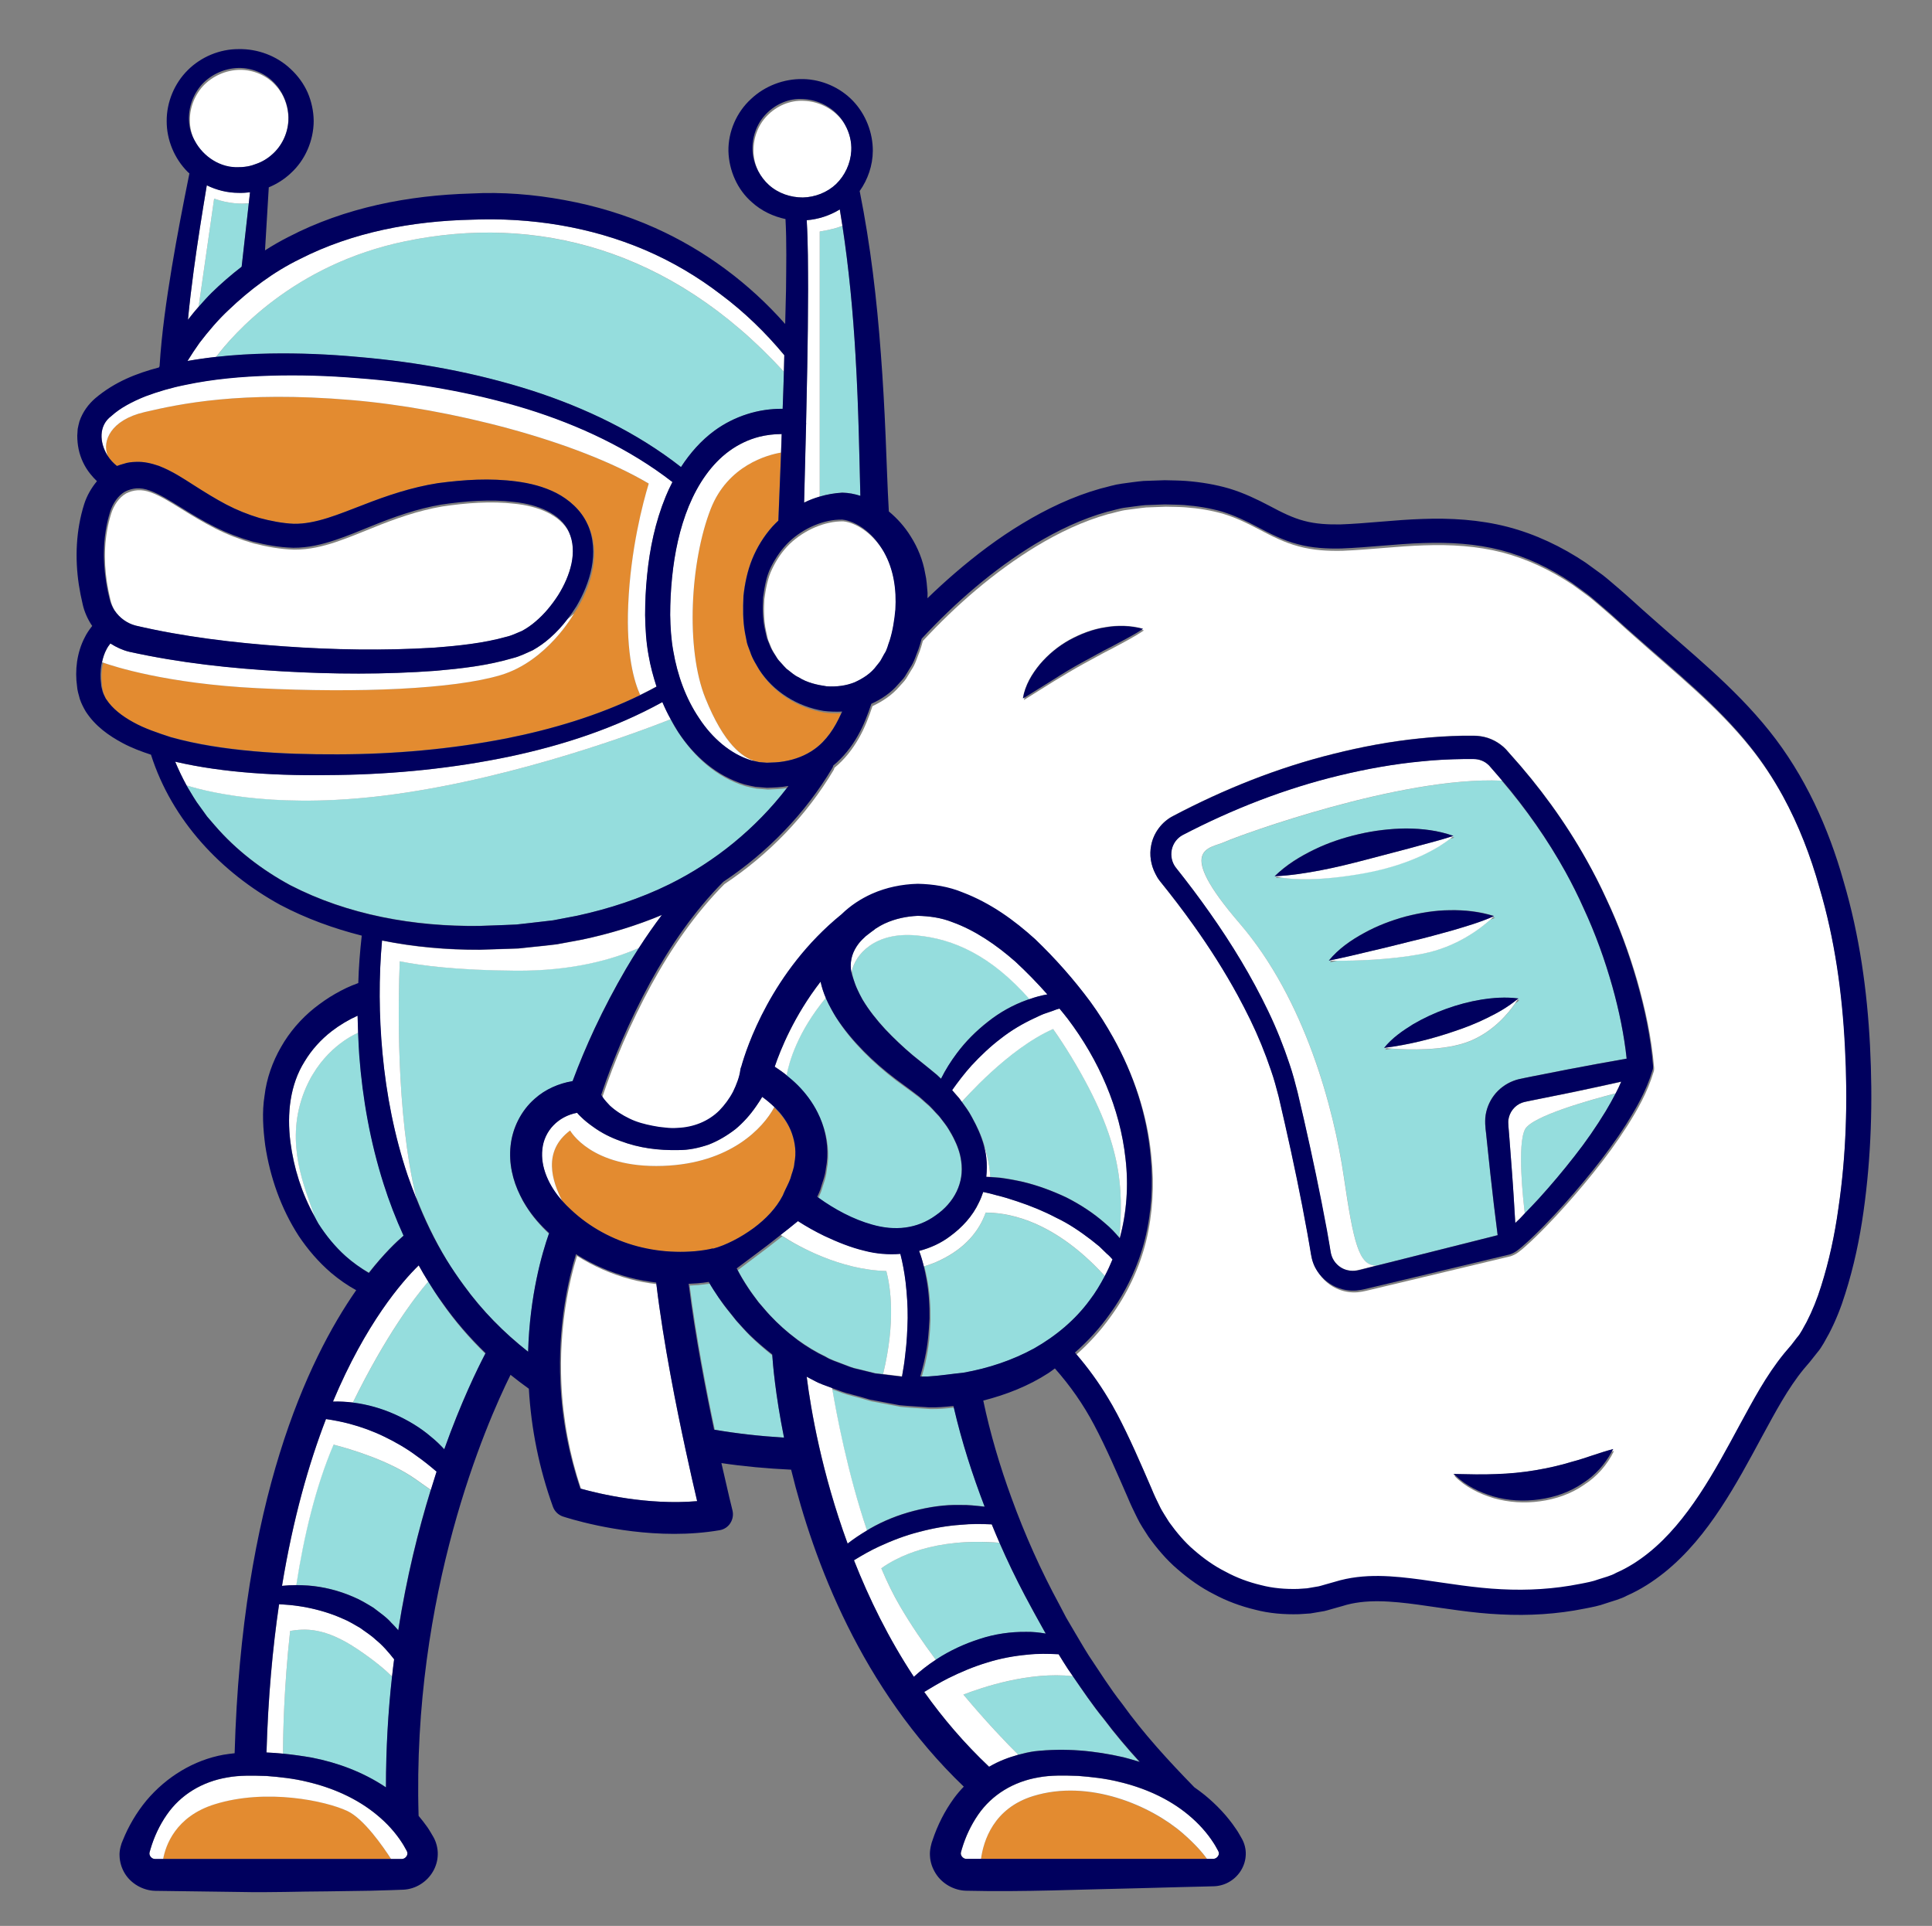 <?xml version="1.0" encoding="utf-8"?>
<!-- Generator: Adobe Illustrator 26.0.3, SVG Export Plug-In . SVG Version: 6.00 Build 0)  -->
<svg version="1.1" id="_x3C_Layer_x3E_" xmlns="http://www.w3.org/2000/svg" xmlns:xlink="http://www.w3.org/1999/xlink" x="0px"
	 y="0px" viewBox="0 0 1845.2 1839.2" style="enable-background:new 0 0 1845.2 1839.2;" xml:space="preserve">
<rect x="0" y="0" width="1845.2" height="1839.2" fill="#808080" stroke="none"/>
<style type="text/css">
	._x005B_Default_x005D_{fill:#FFFFFF;stroke:#262424;stroke-miterlimit:10;}
	.st0{fill:none;}
	.st1{fill:#95DDDD;}
	.st2{fill:#E38B30;}
	.st3{fill:#FFFFFF;}
	.st4{fill:#00005E;}
</style>
<path class="st0" d="M789.8,1117.4c2.8-14.1,1.3-29.6-3.7-43.4c-1.4-4.1-3.2-7.9-5.2-11.7c1.6,3.2,3,6.5,4.2,9.9
	c4.9,13.8,6.5,29.3,3.7,43.4c-0.6,7.3-3.4,13.7-5.4,20.5c-0.9,2.3-1.9,4.5-2.9,6.7c0.4,0.3,0.9,0.6,1.3,0.9c0.9-1.9,1.8-3.9,2.6-5.9
	C786.4,1131.1,789.1,1124.7,789.8,1117.4z"/>
<path class="st0" d="M551.1,1199.4c15.7,10,32.8,17.4,50.8,22.2c8.2,2.2,16.6,3.7,25,4.7c-0.1-0.5-0.1-1.1-0.2-1.6
	c-8.7-1-17.3-2.6-25.8-4.9c-17.9-4.8-35.1-12.3-50.8-22.2c-7.2,23.3-17.5,67.5-14.9,122.5c1.6,34.5,8,68.6,19.1,101.4
	c0.1,0,0.3,0.1,0.5,0.1c-10.8-32.2-17.1-65.8-18.7-99.8C533.6,1266.9,543.9,1222.7,551.1,1199.4z"/>
<path class="st0" d="M794.3,964.2c1.5,2.9,3.2,5.7,4.9,8.4c7.7,12.1,16.7,22.7,26.3,32.5c9.6,9.8,19.8,18.6,30.6,26.8l15.7,11.6
	l7.1,5.4l6.6,5.9c4.6,3.7,8.1,8.3,12.2,12.4c3.4,4.6,7.2,8.9,9.9,13.7c1.1,1.8,2.1,3.7,3.2,5.6c-1.3-2.5-2.7-4.9-4.1-7.3
	c-2.7-4.9-6.5-9.2-9.9-13.7c-4.1-4.1-7.6-8.7-12.2-12.4l-6.6-5.9l-7.1-5.4l-15.7-11.6c-10.7-8.2-21-17.1-30.6-26.8
	c-9.6-9.8-18.6-20.4-26.3-32.5C796.8,968.8,795.6,966.5,794.3,964.2z"/>
<path class="st0" d="M813.3,929.3c0.3,1.6,1,3.2,1.5,4.8c-0.6-2.2-1-4.5-1.2-6.6C813.5,928,813.4,928.7,813.3,929.3z"/>
<path class="st0" d="M941.4,1099c-2.5-11.1-7.3-21.5-12.7-31.2c-0.1-0.2-0.3-0.4-0.4-0.7c4.7,8.5,8.8,17.4,11.4,27c0,0,0-0.1,0-0.1
	S940.5,1095.8,941.4,1099z"/>
<path class="st0" d="M823.8,954.7c0.1,0.1,0.1,0.2,0.2,0.3c-0.3-0.5-0.6-1.1-0.9-1.6C823.4,953.9,823.5,954.3,823.8,954.7z"/>
<path class="st0" d="M819.2,945.7c-1.7-3.6-3.1-7.1-4.1-10.6C816.2,938.6,817.5,942.1,819.2,945.7z"/>
<path class="st0" d="M998.8,1560.1c0,0,0.1,0,0.1,0l-1.6-2.7l0.8,1.5L998.8,1560.1z"/>
<path class="st0" d="M741.2,1059.7c5,5,9.2,10.6,12.3,16.5c-3.3-6.5-7.8-12.7-13.3-18.2c-0.2-0.2-0.5-0.5-0.8-0.7
	c-0.1,0.2-0.2,0.4-0.3,0.6C739.9,1058.4,740.6,1059,741.2,1059.7z"/>
<path class="st0" d="M703.9,1262.4c4.3,4.6,8.4,9.5,12.9,13.9c6.5,6.4,13.5,12.3,20.7,18c0-0.4,0-0.7-0.1-1
	c-7.5-5.9-14.8-12.1-21.6-18.7c-4.5-4.4-8.6-9.3-12.9-13.9c-3.9-5-8-9.8-11.8-14.9c-3.5-4.7-6.7-9.3-9.8-14.2
	c3.4,5.5,6.9,10.7,10.8,15.9C695.9,1252.6,700,1257.4,703.9,1262.4z"/>
<path class="st0" d="M1054.8,1642.6c10.4,13.8,21.5,26.9,33.1,39.7c0.2,0.1,0.5,0.2,0.7,0.2c-12.2-13.4-23.9-27.2-34.8-41.7
	c-10.5-12.8-19.7-26.5-29.1-40.1c-0.1,0-0.2,0-0.2,0C1034.3,1614.9,1043.9,1629.2,1054.8,1642.6z"/>
<path class="st0" d="M888.7,1260.7c0.2-12.6-0.6-25.3-2.9-37.8c-0.8-4.6-1.8-9.2-3-13.7c-0.2,0.1-0.4,0.1-0.5,0.1
	c0.9,3.9,1.8,7.8,2.5,11.8c2.3,12.5,3.1,25.2,2.9,37.8c-0.4,12.6-1.5,25.2-4.3,37.5c-1.1,6.1-3,12-4.5,18h1.4
	c1.4-5.4,3.1-10.8,4.1-16.3C887.2,1285.9,888.2,1273.3,888.7,1260.7z"/>
<path class="st0" d="M667.1,1227.1c3.7-0.3,7.1-0.7,10.7-1.3c0.4,0.7,0.9,1.3,1.3,2c-0.8-1.2-1.5-2.5-2.2-3.8
	c-3.6,0.5-7,0.9-10.7,1.3c-2.8,0.2-5.6,0.4-8.5,0.5c6.1,49.8,16.9,104.6,24.3,139.3c0.2,0,0.4,0.1,0.6,0.1
	c-7.4-34.7-17.9-88.5-24-137.7C661.4,1227.5,664.2,1227.4,667.1,1227.1z"/>
<path class="st0" d="M713.1,1206.6l20.3-15.3c4.6-3.5,9.1-7.1,13.7-10.7c-0.6-0.4-1.2-0.8-1.7-1.1c-4.3,3.4-8.6,6.8-12.9,10.1
	l-20.4,15.3c-2.9,2.1-5.7,4.3-8.5,6.4c1.6,3.2,3.4,6.3,5.2,9.5c-1.5-2.6-2.9-5.2-4.3-7.8C707.4,1210.9,710.2,1208.8,713.1,1206.6z"
	/>
<path class="st0" d="M795.9,1327.3c5.9,2.2,11.8,4.5,17.9,5.9c6.1,1.6,12.2,3.2,18.2,5.1l18.6,3.5l9.4,1.8c3.1,0.4,6.3,0.5,9.4,0.8
	l19,1.3c7.6,0.1,15.2-0.5,22.7-1.3c-0.1-0.6-0.3-1.2-0.4-1.8c-7.7,0.8-15.5,1.5-23.3,1.3l-19-1.3c-3.2-0.3-6.3-0.4-9.4-0.8l-9.4-1.8
	l-18.6-3.5c-6.1-1.8-12.1-3.5-18.2-5.1c-6.1-1.4-12-3.7-17.9-5.9c-0.1,0-0.2-0.1-0.2-0.1c0.1,0.5,0.1,0.9,0.2,1.5
	C795.3,1327,795.6,1327.1,795.9,1327.3z"/>
<path class="st0" d="M732.6,110.6c9-9.5,22.1-15.2,35.2-14.3c13,0.5,25.4,6.3,33.9,15.6c2,2.2,3.7,4.5,5.3,7c-1.8-3.1-3.8-6-6.2-8.7
	c-8.5-9.3-20.9-15.1-33.9-15.6c-13.1-0.9-26.2,4.8-35.2,14.3c-9.2,9.4-13.5,22.6-12.9,35.2c0.4,6.9,2.4,13.5,5.5,19.4
	c-2.6-5.5-4.2-11.5-4.5-17.7C719.1,133.2,723.4,120,732.6,110.6z"/>
<path class="st0" d="M97.5,654.5c-0.8-5.9-0.6-11.7,0.2-17.3c0.2-1.5,0.7-2.9,1-4.3c-0.6-0.2-1-0.4-1.3-0.5c-0.2,1-0.6,2-0.7,3
	c-0.8,5.5-1,11.4-0.2,17.3c0.2,3.2,1,5.2,1.5,7.7c0.8,2.3,1.9,4.6,3.1,6.9c0.1,0.2,0.3,0.4,0.5,0.6c-1-1.9-1.9-3.8-2.6-5.8
	C98.5,659.7,97.6,657.7,97.5,654.5z"/>
<path class="st0" d="M109.4,582.8c0.1,0.1,0.1,0.2,0.2,0.2c-1.8-3.1-3.1-6.2-4.1-10.3c-1.4-5.4-2.5-10.9-3.3-16.5
	c-3.4-22.1-2.6-44.6,3.8-65.3c2.6-8.7,8-16.2,14.5-19.9c7-3.4,14.3-4.3,23.4-1c9.2,3.3,19.1,9.5,29.4,15.9
	c10.3,6.4,21.1,12.9,32.5,18.7c11.5,5.8,23.7,10.5,36.2,14.1c12.9,3.2,25,5.6,39.1,6c14.2,0.1,27.4-3.2,39.5-7.2
	c12.1-4,23.4-8.8,34.6-13.3c22.3-9.1,44.3-16.8,67.1-20.7c22.8-3.4,46.9-5.3,69.4-2.6c21.6,2.2,43.3,10.5,51.8,27.3c0,0,0,0,0-0.1
	c-7.9-18.1-30.5-26.7-52.8-29c-22.5-2.7-46.6-0.8-69.4,2.6c-22.8,3.9-44.8,11.6-67.1,20.7c-11.2,4.5-22.5,9.2-34.6,13.3
	c-12.1,4-25.3,7.3-39.5,7.2c-14.1-0.4-26.2-2.8-39.1-6c-12.5-3.6-24.7-8.3-36.2-14.1c-11.4-5.8-22.2-12.3-32.5-18.7
	c-10.3-6.4-20.2-12.6-29.4-15.9c-9.1-3.3-16.4-2.4-23.4,1c-6.6,3.7-11.9,11.2-14.5,19.9c-6.4,20.7-7.2,43.2-3.8,65.3
	c0.9,5.5,2,11,3.3,16.5C105.7,575.7,107.1,579.1,109.4,582.8z"/>
<path class="st0" d="M551.6,580.6c6.6-11.3,11.9-23.6,14.5-37c2.5-13.3,2.1-28.1-4.1-41.5c-0.2-0.6-0.6-1-0.9-1.5
	c6.1,13.3,6.5,28.1,4,41.3c-2.5,13.4-7.8,25.7-14.5,37c-2.7,4.3-5.6,8.4-8.7,12.4c3.7-3,5.7-4.9,6-5.2
	C549.2,584.3,550.4,582.5,551.6,580.6z"/>
<path class="st0" d="M102.7,435.1c0.1,0.1,0.1,0.2,0.2,0.2c-0.1-0.2-0.2-0.4-0.3-0.6C102.6,434.9,102.6,435,102.7,435.1z"/>
<path class="st0" d="M181.5,117.2c-0.7-12.4,3.7-25.2,12.4-34.9c8.9-9.5,21.6-15.3,34.9-15.6c13.3-0.2,26.5,5.5,35.2,15.3
	c2,2.2,3.7,4.7,5.3,7.2c-1.8-3.2-3.8-6.2-6.3-8.9c-8.7-9.8-21.9-15.5-35.2-15.3c-13.3,0.4-26,6.1-34.9,15.6
	c-8.7,9.6-13.1,22.5-12.4,34.9c0.3,6.9,2.3,13.3,5.4,19.1C183.3,129.2,181.7,123.3,181.5,117.2z"/>
<path class="st0" d="M729,570.7c-0.6,10-0.5,20.9,1.7,30.5l1.6,7.2c0.6,2.4,1.8,4.5,2.6,6.8c0.9,2.7,2.2,5.2,3.7,7.6
	c-1.1-1.9-2-3.8-2.7-5.9c-0.8-2.3-2-4.4-2.7-6.8l-1.6-7.2c-2.2-9.6-2.3-20.4-1.7-30.5c1.4-10,3.1-20.1,7.5-29
	c4.3-8.9,9.8-17.2,16.8-23.9c13.9-13.3,33.4-21.8,51.1-21.5c6.7,0.6,15.4,4.4,22.3,10.1c6.8,5.3,12.4,12.3,16.8,19.8
	c-0.1-0.2-0.2-0.4-0.3-0.6c-4.5-8-10.4-15.3-17.5-20.9c-6.9-5.6-15.6-9.5-22.3-10.1c-17.6-0.3-37.2,8.2-51.1,21.5
	c-7,6.8-12.6,15-16.8,23.9C732.1,550.6,730.4,560.7,729,570.7z"/>
<path class="st0" d="M178.1,750c0.2,0.3,0.4,0.7,0.6,1.1c0.2,0.3,0.4,0.6,0.5,0.9c-0.3-0.6-0.7-1.3-1-1.9
	C178.2,750.1,178.2,750.1,178.1,750z"/>
<path class="st0" d="M409,1223.9C409,1223.9,409,1223.9,409,1223.9c4.4,7.2,8.9,14.3,13.8,21.1c12,17.1,25.7,33,40.7,47.7
	c0.1-0.2,0.2-0.3,0.3-0.5c-15.5-15-29.6-31.3-41.9-48.9C417.3,1237,413.1,1230.5,409,1223.9z"/>
<path class="st0" d="M648.8,701c14.5,22,35.7,41.6,63.2,49.9c3.5,0.8,7,1.7,10.5,2.3l10.9,0.9c6-0.2,12.1-0.5,18.2-1.4
	c0.5-0.7,1-1.4,1.5-2c-0.1,0-0.1,0-0.2,0c-6.9,1.3-13.6,1.4-20.4,1.7l-10.9-0.9c-3.5-0.6-7-1.5-10.5-2.3
	c-27.5-8.3-48.6-27.9-63.2-49.9c-2.7-4-4.9-8.1-7.2-12.3c0,0-0.1,0-0.1,0C643,691.8,645.8,696.4,648.8,701z"/>
<path class="st0" d="M300.4,1161.6c1.2,2.2,2.3,4.6,3.6,6.7c0.1,0.1,0.2,0.2,0.2,0.3c-1.4-2.4-2.6-4.9-3.9-7.3
	C300.3,1161.5,300.3,1161.6,300.4,1161.6z"/>
<path class="st0" d="M397.6,1144.3c0,0-0.1,0-0.1,0c8.1,20.5,17.7,40.4,29.1,59.1c-11.6-19.1-21.2-39.5-29.3-60.5
	C397.4,1143.3,397.5,1143.8,397.6,1144.3z"/>
<path class="st0" d="M524.2,1178.3c0.1-0.2,0.1-0.4,0.2-0.6c-8.1-7.5-15.8-16-22-25.8C508.5,1161.9,516,1170.6,524.2,1178.3z"/>
<path class="st0" d="M787.7,680.6c5.2,0.7,10.5,0.8,15.9,0.6c0.3-0.6,0.5-1.2,0.8-1.7c-5.9,0.3-11.8,0.2-17.6-0.6
	c-25.2-4.1-48.3-18.6-61.8-39.7c-1.3-2.2-2.6-4.4-3.9-6.7c1.5,2.8,3.2,5.6,4.9,8.4C739.4,662,762.5,676.5,787.7,680.6z"/>
<path class="st0" d="M1427.9,876.6c-0.7-0.2-1.4-0.3-2.1-0.6c-0.6,0.6-1.6,1.5-2.8,2.6C1424.6,877.9,1426.3,877.3,1427.9,876.6z"/>
<path class="st0" d="M1107.4,840.7c-1.5-1.9-2.7-4-3.8-6.2c1.3,2.8,2.9,5.5,4.8,7.9c11.4,14.1,22,27.9,32.3,42.4
	c15.1,21.2,29.1,43.1,41.6,65.8c-12.7-23.3-27-45.8-42.5-67.5C1129.4,868.5,1118.8,854.8,1107.4,840.7z"/>
<path class="st0" d="M1563.9,937.4c-7.7-26.7-17.3-52.8-29.2-77.9c-5.9-12.9-12.4-25.6-19.4-38c6.6,11.8,12.8,23.9,18.4,36.2
	c11.8,25.1,21.5,51.2,29.2,77.9c7.7,26.9,13.5,53.6,15.9,82.6l0,0.3c0.1,1.2-0.1,2.5-0.5,3.6l-0.1,0.2c-5.8,19.2-15.1,35.5-25,51.2
	c-10,15.6-20.8,30.4-32.2,44.5c-11.4,14.2-23.3,28-35.6,41.3c-6.2,6.6-12.5,13.2-19.1,19.6c-3.3,3.2-6.6,6.4-10.2,9.5
	c-1.7,1.6-3.6,3.2-5.7,4.8c-1.2,0.8-1.4,1.4-4.6,3.1c-1.3,0.7-2.7,1.2-4,1.7l-1.7,0.4l-104,24.9l-26,6.2c-4.4,0.9-8.2,2.3-14.6,2.9
	c-5.8,0.5-11.8-0.3-17.2-2.4c-8.1-2.9-15.1-8.6-19.8-15.7c4.7,8,12.1,14.3,20.8,17.5c5.5,2,11.4,2.9,17.2,2.4
	c6.4-0.6,10.2-2,14.6-2.9l26-6.2l104-24.9l1.7-0.4c1.3-0.4,2.7-1,4-1.7c3.2-1.7,3.4-2.3,4.6-3.1c2.1-1.6,4-3.2,5.7-4.8
	c3.6-3.1,6.9-6.3,10.2-9.5c6.6-6.4,12.9-13,19.1-19.6c12.4-13.3,24.2-27.1,35.6-41.3c11.4-14.2,22.3-28.9,32.2-44.5
	c9.8-15.7,19.2-31.9,25-51.2l0.1-0.2c0.4-1.1,0.6-2.3,0.5-3.6l0-0.3C1577.4,990.9,1571.5,964.3,1563.9,937.4z"/>
<path class="st0" d="M1061.5,617.5c-9.8,4.8-18.9,10.2-28.2,15.1c-9.2,5.1-18.2,10.5-27.4,16.1l-27.3,17c-0.2,0.9-0.6,1.8-0.7,2.8
	l29-18.1c9.2-5.6,18.2-11,27.4-16.1c9.3-4.9,18.4-10.3,28.2-15.1c9.6-5.3,19.6-10,30.1-17c-0.9-0.2-1.9-0.4-2.8-0.6
	C1080,607.9,1070.6,612.5,1061.5,617.5z"/>
<path class="st0" d="M1322.9,1002.6c2.3-0.3,4.4-0.7,6.6-1c-2.2-0.2-4-0.3-5.2-0.4C1323.8,1001.6,1323.3,1002.1,1322.9,1002.6z"/>
<path class="st0" d="M1495,832.4c-17-30.9-37.4-59.9-60.3-86.9c-0.2,0-0.4,0-0.5,0C1457.2,772.5,1477.8,801.5,1495,832.4z"/>
<path class="st0" d="M1100.3,1423.2c-10.4-24-20.7-48.1-33.2-71.9c-0.3-0.6-0.7-1.1-1-1.7c12.5,23.8,22.8,47.9,33.2,71.8
	c2.6,6.2,5.2,11.7,7.8,17c1.3,2.8,2.8,5.4,4.5,8c-1.2-2-2.5-4.1-3.5-6.3C1105.5,1434.8,1102.9,1429.4,1100.3,1423.2z"/>
<path class="st0" d="M1511.7,1416.4c-12.2,8.5-26.9,13.5-41.7,15.5c-14.8,2.1-30,1.1-44.1-2.9c-13.2-4-25.8-10.1-35.8-19.7
	c-0.3,0-0.7,0-1,0c10.3,10.7,23.7,17.2,37.8,21.4c14.1,4.1,29.3,5,44.1,2.9c14.8-2,29.4-7,41.7-15.5c12.5-7.9,22.6-19.4,29.1-32.6
	c-0.8,0.2-1.6,0.5-2.4,0.7C1532.8,1398.4,1523.4,1409,1511.7,1416.4z"/>
<path class="st0" d="M1451.2,955.2c-0.6-0.1-1.3-0.1-1.9-0.2c-0.5,0.8-1.2,1.9-2.1,3.2C1448.5,957.3,1449.9,956.3,1451.2,955.2z"/>
<path class="st0" d="M1060.4,1257.3c15.8-21.7,27.5-46.2,34-72.2c6.3-26,7.9-53,5.2-79.5c-3.6-40.3-16.8-79.2-36.5-114.5
	c19.2,34.8,32,73.1,35.6,112.7c2.7,26.5,1.1,53.5-5.2,79.5c-6.5,26-18.2,50.6-34,72.2c-9.4,13.3-20.6,25.5-33,36.4
	c0.4,0.5,0.8,1,1.3,1.4C1039.9,1282.5,1051,1270.5,1060.4,1257.3z"/>
<path class="st0" d="M1270.1,919c2.5-0.5,4.9-1.1,7.4-1.6c-2.5,0-4.4,0-5.8-0.1C1271.2,917.9,1270.6,918.4,1270.1,919z"/>
<path class="st0" d="M622,940.2c19.3-35.1,42.1-68.2,69.8-96.1c42.2-28.1,78.4-65.3,104.5-109.3l0-0.1c0.3-0.5,0.3-1.1,0.5-1.6
	c9.7-8,17.5-17.9,23.4-28.4c5.7-10,9.6-20.4,13-30.6c9.7-4.5,18.8-10.5,25.7-18.7c2.1-2.5,4.7-4.8,6.4-7.5l5.1-8.4
	c3.8-5.5,5.3-11.6,7.8-17.5c1.2-3.4,2.2-6.8,3.1-10.1c31.9-34.4,68.4-66.1,108.4-90.4c21.7-13.1,44.6-24,68.5-30.7
	c6-1.3,12-3.4,18.1-4.1c6.1-0.7,12.1-1.7,18.3-2.3l18.9-0.7c6.2,0.2,12.6,0.2,18.7,0.6c12.4,1,24.5,2.9,36.2,6.3
	c11.6,3.6,22.6,8.7,34,14.8c11.4,6,24,12.6,37.9,16.2c13.9,3.8,28.1,4.5,41.8,4.2c26.7-1,52.6-4.4,78-5.2
	c25.4-0.9,50.5,0.6,74.6,6.8c24,6.3,46.7,17,67.4,31l15.2,11.1c5,3.8,9.6,8.1,14.5,12.2c9.6,8.1,19.4,17.5,29.2,26
	c39.1,34.8,79.8,67.2,111.3,106.8c11.6,14.4,21.7,29.9,30.6,46c-9.2-16.8-19.6-32.8-31.6-47.7c-31.5-39.6-72.3-72-111.3-106.8
	c-9.8-8.5-19.6-17.9-29.2-26c-4.8-4-9.5-8.3-14.5-12.2l-15.2-11.1c-20.8-13.9-43.4-24.7-67.4-31c-24-6.2-49.2-7.7-74.6-6.8
	c-25.4,0.8-51.3,4.2-78,5.2c-13.7,0.3-28-0.4-41.8-4.2c-13.9-3.6-26.5-10.2-37.9-16.2c-11.5-6.1-22.4-11.2-34-14.8
	c-11.6-3.4-23.8-5.4-36.2-6.3c-6.2-0.5-12.5-0.4-18.7-0.6l-18.9,0.7c-6.2,0.6-12.2,1.6-18.3,2.3c-6.1,0.7-12,2.8-18,4.1
	c-23.9,6.7-46.8,17.6-68.5,30.7c-40,24.3-76.5,56-108.4,90.4c-0.9,3.4-1.9,6.7-3.1,10.1c-2.5,5.9-4,12.1-7.8,17.5l-5.1,8.4
	c-1.7,2.7-4.3,5-6.4,7.5c-6.9,8.1-16,14.2-25.7,18.7c-3.4,10.2-7.3,20.7-13,30.6c-5.9,10.4-13.6,20.4-23.4,28.4
	c-0.2,0.5-0.2,1.1-0.5,1.6l0,0.1c-26.1,44-62.3,81.2-104.5,109.3c-27.7,27.9-50.6,61-69.8,96.1c-9.8,18-18.8,36.6-27,55.5
	c-7.3,17-14.1,34.6-19.8,51.8c0.3,0.5,0.6,1.1,1,1.6c5.7-17.2,12.5-34.7,19.8-51.7C603.2,976.8,612.2,958.3,622,940.2z"/>
<path class="st0" d="M1218.4,838.5c1.9-0.1,3.7-0.3,5.6-0.4c-1.8-0.3-3.2-0.5-4.3-0.8C1219.3,837.8,1218.8,838.1,1218.4,838.5z"/>
<path class="st0" d="M1389.1,800.1c-0.7-0.3-1.4-0.4-2.2-0.6c-0.6,0.5-1.4,1.2-2.5,2C1386.1,800.9,1387.5,800.6,1389.1,800.1z"/>
<path class="st1" d="M318.4,1379.6c-17.3,40.4-28.5,88.4-35.6,134.1c3.8,0,7.5,0.2,11.4,0.4c14.6,1.1,29.1,4.7,42.7,10.6
	c6.9,2.8,13.3,6.7,19.7,10.6c5.9,4.6,12.2,8.7,17.1,14.4c2.4,2.2,4.5,4.6,6.6,7.1c8-50.8,19.2-95.8,31-133.9c-4.1-3-9-6.4-14.9-10.5
	C371.5,1394.9,336.1,1384.2,318.4,1379.6z"/>
<path class="st2" d="M331.7,1729.4c-20.5-9.7-77.2-21.8-126.6-6.5c-37.8,11.7-47.1,39.9-49.4,52.4h156.8h41.1h19.8
	C365.7,1763.1,347.4,1736.8,331.7,1729.4z"/>
<path class="st1" d="M277.1,1557.5c-5.9,53.5-6.8,98.7-6.8,117.2c9.2,0.9,18.5,2.2,27.7,3.8c24.7,4.9,49.1,13.9,70.7,28.4
	c0-37.1,2.1-72.5,5.8-105.8c-6.3-6.3-16.4-14.9-32.5-25.8C309.9,1553.6,291,1555.3,277.1,1557.5z"/>
<path class="st1" d="M385.5,1179.9c-7.4-16.2-13.7-32.8-19.1-49.6c-12.7-39.9-20-81.2-23.2-122.7c-0.5-7.2-0.8-14.3-1.1-21.5
	c-9.7,4.4-38.6,20.4-52.8,59.8c-16.9,46.9,1.8,88.3,10.9,115.4c1.3,2.4,2.5,4.9,3.9,7.3c7.3,11.4,15.9,22,25.9,30.9
	c6.7,6,14.5,11.5,22.2,15.8C366.8,1197,378.8,1185.6,385.5,1179.9z"/>
<path class="st1" d="M481.6,883.4l11.7-0.5l11.7-1.3l23.3-2.7l23-4.4c30.4-6.6,60.2-16.3,88-30c43.8-21.6,82.6-53.4,112.3-91.9
	c-6.1,0.9-12.1,1.2-18.2,1.4l-10.9-0.9c-3.6-0.6-7-1.5-10.5-2.3c-27.5-8.3-48.6-27.9-63.2-49.9c-3.1-4.5-5.8-9.2-8.3-14
	c-27.5,10.9-144.6,55.2-263.6,71.6c-107.1,14.7-174.7-1.1-198.7-8.5c0.3,0.6,0.6,1.3,1,1.9c3.8,6.2,7.3,12.7,11.8,18.4l6.7,9.3
	l7.5,8.7c20.1,23.2,44.8,42.2,71.9,56.9c55,28.4,118.2,39.7,180.9,38.9L481.6,883.4z"/>
<path class="st2" d="M739.2,1057.8c-10.2,18.9-41.4,53.4-106.1,55.6c-68.7,2.4-88.6-33.8-88.6-33.8c-26.7,19.9-17.1,48.7-7.4,67.5
	c2.6,2.9,5.3,5.7,8.2,8.3c17.6,16.6,39.9,28.7,63.4,34.9c11.8,3.1,24,4.9,36.3,5.2c6.1,0.2,12.3,0,18.4-0.5
	c5.9-0.5,12.5-1.5,17.2-2.7l0,0l0.4,0.2c6.3-1.7,12.8-4.4,18.8-7.4c7-3.5,13.7-7.7,20-12.3c11.3-8.4,21.4-18.8,27.7-31l0.7-1.6
	l0-0.1c2.1-4.9,4.8-9.6,6.6-14.5c1.3-4.9,3.6-9.8,3.8-14.7c2-9.8,0.8-19.3-2.3-28.3c-0.8-2.2-1.7-4.3-2.7-6.4
	c-3.2-5.9-7.3-11.5-12.3-16.5C740.6,1059,739.9,1058.4,739.2,1057.8z"/>
<path class="st1" d="M875.3,893.2c-40-3.6-58.4,18.5-61.6,34.2c0.2,2.2,0.6,4.4,1.2,6.6c0.1,0.3,0.2,0.7,0.3,1
	c1,3.5,2.4,7.1,4.1,10.6c1.2,2.6,2.5,5.2,3.9,7.7c0.3,0.5,0.6,1.1,0.9,1.6c5.8,9.7,13.2,19,21.3,27.8c8.3,8.8,17.3,17.3,26.7,25.2
	l14.9,12l7.9,6.5l3.9,3.7c4.3-8.6,9.4-16.6,15.1-24.3c8.4-11.4,18.5-21.5,29.8-30.2c11.2-8.9,23.9-16,37.4-20.8
	c0.8-0.3,1.6-0.5,2.4-0.8C946.6,912.4,910.7,896.4,875.3,893.2z"/>
<path class="st1" d="M409,1223.9c-13.5,15.8-40.6,51.8-72,115.6c0.2,0,0.4,0,0.6,0.1c13.6,1.7,26.9,5.5,39.4,11.1
	c12.5,5.6,24.5,12.7,34.8,21.6c4.5,3.6,8.6,7.6,12.5,11.8c16.3-45.6,31.7-77.1,39.2-91.3c-15-14.6-28.7-30.5-40.7-47.7
	C417.9,1238.2,413.3,1231.1,409,1223.9z"/>
<path class="st1" d="M496.7,1141.6c-7-14.1-11-30.6-9.1-47.5c1.8-16.8,10-33.4,23.1-44.8c10.3-9.2,23.1-14.5,36.1-16.8
	c6.5-17.3,13.4-33.8,21.1-50.3c9.1-19.4,19.1-38.4,29.9-56.9c4-6.8,8.2-13.5,12.4-20.1c-24.5,10.8-63.2,22-117.6,21.7
	c-56.9-0.4-91.2-4.9-110.8-9c-1.5,37.4-3.8,144.5,15.5,224.8c8.1,21,17.8,41.4,29.3,60.5c5.1,8.4,10.6,16.5,16.5,24.4
	c17.3,23.9,38.1,45,61.3,63.2c1.6-53.7,13.3-94.1,19.8-112.6c-8.1-7.7-15.7-16.3-21.8-26.3C500.3,1148.7,498.4,1145.2,496.7,1141.6z
	"/>
<path class="st1" d="M941.4,1099c1.6,5.2,3.8,14.2,4.4,24.9c3.1,0.2,6.2,0.4,9.3,0.7c7.3,0.9,14.5,2.3,21.7,3.9
	c14.3,3.4,28.2,8.6,41.6,14.9c13.3,6.7,25.9,14.9,37.1,24.8c5,4.2,9.5,8.9,13.7,13.9c3.4-47.4,3.7-91.1-46.4-173.5
	c-5.7-9.4-11.4-17.9-17-26c-43.3,18.9-85.5,67.9-87,69.7c3.2,4.4,6.4,8.7,9,13.6c0.2,0.3,0.4,0.7,0.6,1.1c0.1,0.2,0.3,0.4,0.4,0.7
	C934.2,1077.5,938.9,1087.8,941.4,1099z"/>
<path class="st3" d="M798.6,175.8c8.5-8.2,13.8-19.6,14.5-31.7c0.5-8.7-1.8-17.5-6.1-25.2c-1.5-2.5-3.3-4.8-5.3-7
	c-8.5-9.3-20.9-15.1-33.9-15.6c-13.1-0.8-26.2,4.9-35.2,14.3c-9.2,9.4-13.5,22.6-12.9,35.2c0.3,6.2,1.9,12.2,4.5,17.7
	c2.6,5,6,9.5,10.1,13.1c9.1,8.2,20.9,12,32.5,12C778.5,188.3,790,183.9,798.6,175.8z"/>
<path class="st2" d="M718.3,533.9c4.6-11.3,11.2-21.9,19.4-31.2c1.8-1.9,3.7-3.8,5.6-5.6c0.9-21.7,1.8-43.3,2.6-65
	c-12.5,2.2-50.9,12.1-67.1,53.8c-19.6,50.2-24.2,133.4-5.1,180.8c17.6,43.8,35.3,56.8,48.1,60.3c1,0.2,2,0.5,3.1,0.7l7.5,0.6
	c5.5-0.2,11.1-0.3,16.4-1.3c10.7-1.7,20.5-5.5,28.9-11.6c11.4-8.1,19.5-20.3,25.7-34.3c-5.3,0.2-10.6,0.1-15.9-0.6
	c-25.2-4.1-48.3-18.6-61.8-39.7c-1.7-2.8-3.4-5.5-4.9-8.4c-1.8-3.2-3.4-6.5-4.5-10c-1-2.9-2.4-5.8-3.1-8.8l-1.8-9.1
	c-2.2-12.1-2-23.6-1.5-35.6C711.3,557.1,713.7,545.3,718.3,533.9z"/>
<path class="st3" d="M827.7,508c-6.9-5.6-15.6-9.5-22.3-10.1c-17.6-0.3-37.1,8.2-51.1,21.5c-7,6.8-12.6,15-16.8,23.9
	c-4.4,8.9-6.1,19-7.5,29c-0.6,10-0.5,20.9,1.7,30.5l1.6,7.2c0.6,2.4,1.8,4.5,2.7,6.8c0.7,2.1,1.7,4,2.7,5.9c1,1.7,2.1,3.4,3.2,5.1
	c1.1,2.2,2.9,3.8,4.5,5.6c1.6,1.7,3.1,3.6,4.9,5.3c3.9,2.8,7.3,6.3,11.7,8.2c8.1,5.2,17.6,7.2,26.8,8.6c9.3,0.6,18.5-0.5,26.8-3.9
	c8-3.7,15.6-8.5,20.9-15.8c1.3-1.8,3-3.3,4-5.3l3.3-6c2.6-3.7,3.4-8.6,5.2-12.9c2.9-9.1,4.5-19.6,5.4-29.3
	c1.2-19.4-1.8-38.4-10.6-54.4C840,520.2,834.5,513.3,827.7,508z"/>
<path class="st1" d="M783,221.1v253.1c6.8-2,14-3.3,21.4-3.7c6.3,0.1,11.9,1.3,17.3,3c-0.5-19-0.9-37.8-1.4-56.6
	c-0.7-25.8-1.6-51.6-3.2-77.3c-2.4-41.6-6.3-83-12.6-123.9C801,217.2,794.5,219.2,783,221.1z"/>
<path class="st2" d="M322.6,720.2c54.1-0.1,108.1-4.9,161.1-15.2c44.1-8.7,87.6-21.8,127.7-41.3c-5.5-12.1-13.5-38.4-11.4-86.1
	c2.4-52.8,13.9-96.6,19.6-115.7C550,420.6,429.4,390,335.3,382c-105.9-8.9-163.9,3.8-197.1,11.5c-32.9,7.6-40.6,28.1-35.6,41.3
	c0.1,0.2,0.2,0.4,0.3,0.6c2.4,3.7,5.4,7,8.8,9.6c2.1-0.9,4.3-1.6,6.5-2.1c3.7-1.3,7.6-1.6,11.5-1.8c7.9-0.4,15.2,1.6,22,3.8
	c13.1,5.1,23.5,12.2,33.8,18.7c10.2,6.6,20.1,12.7,30.4,18.1c10.2,5.3,20.8,9.6,31.7,12.9c10.7,2.9,22.6,5.2,33,5.6
	c21,0.4,43.2-9.3,65.9-17.9c22.7-8.9,46.7-17,71.7-20.9c25-3.3,49.7-4.9,75.3-1.6c12.7,1.7,25.6,4.8,37.8,11
	c12,6.2,23.6,16.2,29.7,29.6c0,0.1,0,0.1,0.1,0.2c0.3,0.5,0.7,1,0.9,1.5c6.2,13.4,6.6,28.2,4.1,41.5c-2.5,13.4-7.8,25.7-14.5,37
	c-1.1,1.8-2.4,3.6-3.6,5.4c0,0,0.2-0.2,0.2-0.2s-25.3,45.5-70,58.8C433.5,658.1,342.9,662,246,657.2c-87.2-4.3-137.9-21-147.3-24.3
	c-0.3,1.4-0.8,2.8-1,4.3c-0.8,5.5-1,11.4-0.2,17.3c0.2,3.2,1,5.2,1.5,7.7c0.7,2,1.7,3.9,2.6,5.8c5.6,8.7,15,16,25.7,21.8
	c10.9,6,23.4,10.1,35.8,14c25.3,7,51.9,10.9,78.6,13.4C268.5,719.6,295.5,720.3,322.6,720.2z"/>
<path class="st3" d="M228.7,66.7c-13.3,0.3-26,6.1-34.9,15.6c-8.7,9.6-13.1,22.5-12.4,34.9c0.3,6.2,1.9,12,4.4,17.4
	c8.2,15.5,24.8,26.1,41.9,25.3c5.8,0,11.6-1.1,17-3.2c5.5-1.9,10.6-5,15.1-9c9-7.9,14.8-19.6,15.5-32.1c0.5-9-1.7-18.2-6.2-26.2
	c-1.5-2.5-3.3-5-5.3-7.2C255.2,72.2,242,66.5,228.7,66.7z"/>
<path class="st3" d="M491.7,481.1c-22.5-2.7-46.6-0.8-69.4,2.6c-22.8,3.9-44.8,11.6-67.1,20.7c-11.2,4.5-22.5,9.2-34.6,13.3
	c-12.1,4-25.3,7.3-39.5,7.2c-14.1-0.4-26.2-2.8-39.1-6c-12.5-3.6-24.7-8.3-36.2-14.1c-11.4-5.8-22.2-12.3-32.5-18.7
	c-10.3-6.4-20.2-12.6-29.4-15.9c-9.1-3.3-16.4-2.4-23.4,1c-6.6,3.7-11.9,11.2-14.5,19.9c-6.4,20.7-7.2,43.2-3.8,65.3
	c0.9,5.5,2,11,3.3,16.5c0.9,4,2.3,7.1,4.1,10.3c4.6,6.8,11.8,12.1,20,14.3c45.3,10.6,93.6,16.5,141.2,19.8
	c47.8,3.4,96,4.2,143.6,1.3c23.6-1.8,47.6-4.2,69.3-10.4c5.7-1.3,10.1-3.7,14.9-5.6c4.5-2.5,8.9-5.5,13.1-9.1
	c8.3-7,15.5-15.8,21.5-25.1c5.8-9.4,10.4-19.7,12.7-30.1c2.3-10.4,1.7-21-2.3-29.8C535,491.5,513.3,483.3,491.7,481.1z"/>
<path class="st1" d="M387.1,230.4c-106.9,22.1-164.7,89.3-180.7,110.5c17.1-1.9,34.3-2.9,51.4-3.2c28.4-0.5,56.6,0.7,84.7,3.3
	c56.2,4.8,112.2,15,166.2,32.3c50.5,16.4,99.4,39.7,141.7,72.8c8.5-13.2,19.1-25.3,32.2-34.9c18.8-13.6,41.6-21,64.9-20.7
	c0.4-11.8,0.9-23.6,1.2-35.5C640.3,236.8,511.3,204.8,387.1,230.4z"/>
<path class="st1" d="M204.5,189.7L189.7,293c4-4.5,8-9,12.3-13.3c9.1-8.9,18.7-17.2,28.8-25l6.8-60.5
	C230.4,194.8,218.6,194.7,204.5,189.7z"/>
<path class="st1" d="M1456.6,1078.3c-7.9,14.3-1.8,68.3-0.3,80.5c4.5-4.6,9-9.3,13.4-14.1c11.8-13.1,23.2-26.6,34-40.4
	c10.9-13.8,20.8-28.3,29.9-43.1c3.4-5.6,6.5-11.3,9.5-17C1518.6,1050.4,1463.5,1065.8,1456.6,1078.3z"/>
<path class="st1" d="M1040.9,1241.6c5.5-7.2,10.1-14.9,14.3-22.9c-52.1-57.3-98.2-60.6-113.8-60.6c-6,16.8-18.7,33.6-43.6,45.5
	c-5,2.4-10,4.2-15,5.7c1.2,4.5,2.1,9,3,13.7c2.3,12.5,3.1,25.2,2.9,37.8c-0.4,12.6-1.5,25.2-4.2,37.5c-1,5.5-2.6,10.9-4.1,16.3h5.8
	c11.3-0.6,22.6-2.5,33.9-3.6c23.9-4.2,46.9-11.9,67.8-23.3C1008.4,1275.9,1026.9,1260.5,1040.9,1241.6z"/>
<path class="st1" d="M888.4,1345.6l-19-1.3c-3.1-0.3-6.3-0.4-9.4-0.8l-9.4-1.8l-18.6-3.5c-6.1-1.8-12.1-3.5-18.2-5.1
	c-6.1-1.4-12-3.7-17.9-5.9c-0.3-0.1-0.6-0.2-1-0.4c3.6,21.8,14.2,79.1,33.1,134.6c1-0.6,1.9-1.2,2.8-1.7c13-7.5,27.1-13.1,41.7-16.9
	c14.6-3.8,29.6-6.1,44.7-5.7c7.5-0.2,15,0.8,22.4,1.5c0.3,0,0.5,0.1,0.8,0.1c-11.8-30.8-21.8-61.8-29.3-94.5
	C903.6,1345.1,896,1345.8,888.4,1345.6z"/>
<path class="st1" d="M1169.8,804.1c-14.2,6.4-48.4,5,14.2,77.8c62.7,72.8,90.1,177.7,99.5,241.7c9.4,64,14.5,84.9,30.7,85.1
	l17.6-4.4l98.5-24.8c-2.5-19.6-4.9-39.2-7-58.9l-3.6-34c-0.4-5.8-1.7-10.6-1.2-19.2c0.7-7.7,3.6-15.2,8.3-21.4
	c4.7-6.2,11.2-11,18.4-13.8c3.7-1.5,7.7-2.2,10.1-2.7l8.4-1.7l33.6-6.6c18.7-3.6,37.4-7,56.2-10.3c-2.4-22.6-7.2-46.2-13.6-68.7
	c-7.2-25.5-16.2-50.6-27.4-74.7c-5.4-11.9-11.2-23.6-17.5-35.1c-17.2-30.9-37.8-60-60.8-86.9C1338,741.4,1183.9,797.7,1169.8,804.1z
	 M1224,838.1c-1.9,0.1-3.7,0.3-5.6,0.4c0.4-0.4,0.9-0.8,1.3-1.2c-1.5-0.3-2.3-0.6-2.3-0.6c11.2-11.1,24.3-19,37.9-25.5
	c13.6-6.6,27.9-11.3,42.6-14.7c14.7-3.4,29.8-5.2,45-5.4c15.2,0.2,30.6,1.9,45.2,7.1c0,0-0.4,0.4-1.2,1.1c0.7,0.2,1.5,0.4,2.2,0.6
	c-1.6,0.5-3.1,0.9-4.6,1.3c-8.9,6.9-34.5,24-81.7,32.5C1260,841.6,1234.9,839.8,1224,838.1z M1277.5,917.4c-2.5,0.5-4.9,1.1-7.4,1.6
	c0.5-0.6,1.1-1.1,1.6-1.7c-1.6,0-2.5-0.1-2.5-0.1c9.3-11.3,21.3-19.6,33.8-26.4c12.5-6.9,25.9-11.9,39.6-15.7
	c13.7-3.5,27.8-5.9,42-6c14.2-0.3,28.5,1.2,42.4,5.6c0,0-0.4,0.4-1.2,1.2c0.7,0.2,1.4,0.3,2.1,0.6c-1.6,0.7-3.3,1.3-4.9,2
	c-8.7,7.8-31.7,25.9-64.3,32.2C1327.3,916.8,1293,917.5,1277.5,917.4z M1451.2,955.2c-1.3,1.1-2.7,2-4,3c-5.9,8.7-20.6,27-43.8,36.3
	c-23.7,9.4-58.7,8.1-73.9,7c-2.2,0.3-4.3,0.7-6.6,1c0.4-0.5,0.9-1,1.4-1.5c-1.5-0.1-2.3-0.2-2.3-0.2c7.8-9.7,17.7-16.5,27.7-22.6
	c10.1-5.9,20.7-10.8,31.6-14.7c10.9-4,22-7,33.5-8.8c11.5-1.8,23.2-2.7,35.5-1.1c0,0-0.3,0.6-0.9,1.6
	C1449.9,955.2,1450.5,955.2,1451.2,955.2z"/>
<path class="st3" d="M1738,848.5c-8.6-30.6-20-60.3-35-87.8c-8.9-16.2-19.1-31.6-30.6-46c-31.5-39.6-72.3-72-111.3-106.8
	c-9.8-8.5-19.6-17.9-29.2-26c-4.8-4-9.5-8.3-14.5-12.2l-15.2-11.1c-20.8-13.9-43.4-24.7-67.4-31c-24-6.2-49.2-7.7-74.6-6.8
	c-25.4,0.8-51.3,4.1-78,5.2c-13.7,0.3-28-0.4-41.8-4.2c-13.9-3.6-26.5-10.2-37.9-16.2c-11.5-6.1-22.4-11.3-34-14.8
	c-11.6-3.4-23.8-5.4-36.2-6.3c-6.2-0.5-12.5-0.4-18.7-0.6l-18.9,0.7c-6.2,0.6-12.2,1.6-18.3,2.3c-6.1,0.7-12,2.8-18.1,4.1
	c-23.9,6.7-46.8,17.6-68.5,30.7c-40,24.3-76.5,56-108.4,90.4c-0.9,3.4-1.9,6.7-3.1,10.1c-2.5,5.9-4,12.1-7.8,17.5l-5.1,8.4
	c-1.7,2.7-4.3,5-6.4,7.5c-6.9,8.1-16,14.2-25.7,18.7c-3.4,10.2-7.3,20.7-13,30.6c-5.9,10.4-13.6,20.4-23.4,28.4
	c-0.2,0.5-0.2,1.1-0.5,1.6l0,0.1c-26.1,44-62.3,81.2-104.5,109.3c-27.7,27.9-50.6,61-69.8,96.1c-9.8,18-18.8,36.6-27,55.5
	c-7.3,16.9-14.1,34.5-19.8,51.7c0.1,0.2,0.2,0.4,0.4,0.6c1.9,2.9,4.4,5.5,6.9,8.1c5.4,4.9,11.7,9,18.7,12.4
	c6.9,3.4,14.5,5.4,22.3,6.9c3.9,0.7,7.8,1.4,11.9,1.7c4.1,0.5,7.9,0.7,11.7,0.3c15.2-0.6,29.4-6.2,39.9-16.6
	c5.1-5.3,9.6-11.3,13.1-18c3.2-6.5,6.2-14.5,6.9-20.5l0,0c0.2-1.3,0.5-2.5,1-3.6c4.8-17.3,28.5-90.8,95.7-145.3
	c8.5-8.3,18.2-14.6,28.9-19.5c13.8-6.2,28.9-9.2,43.9-9.6c14.8,0.4,29.7,2.8,42.9,8.2c26.8,10.2,49.3,26.6,69.2,44.6
	c19.4,18.6,36.9,38.3,52.7,59.7c8,11,15.3,22.5,21.9,34.4c19.8,35.2,32.9,74.2,36.5,114.5c2.7,26.5,1.1,53.5-5.2,79.5
	c-6.5,26-18.2,50.6-34,72.2c-9.4,13.2-20.5,25.3-32.7,36.1c11.3,13,21.5,27.1,30.4,42c2.8,4.6,5.4,9.2,7.9,13.9
	c0.1,0.1,0.1,0.2,0.2,0.3c0,0,0,0,0,0c0.3,0.6,0.7,1.1,1,1.7c12.5,23.8,22.8,47.9,33.2,71.9c2.5,6.2,5.2,11.7,7.8,17
	c1,2.2,2.3,4.2,3.5,6.3c1.6,2.5,3.2,5,4.7,7.5c7.1,9.7,14.8,19,24,26.9c9.1,7.9,19,15,29.8,20.4c10.6,5.8,22.1,9.9,33.7,12.8
	c11.6,3.1,23.7,4,35.5,3.7l8.8-0.6l8.7-1.5c2.9-0.3,5.7-1.4,8.5-2.1l9.2-2.6c28.2-8.7,56.7-5.5,82.6-2.1c26.2,3.6,51.4,8,76.6,9.2
	c25.2,1.3,50.3-0.2,74.9-5.1c6.2-1.2,12.4-2.4,17.9-4.4c5.7-1.9,11.6-3.2,16.8-6.2c11-4.8,21.2-11.4,30.7-18.9
	c19-15.2,34.9-34.8,48.8-55.9c14-21.1,26.2-43.9,38.6-66.8c12.6-22.9,24.8-46.5,42.4-68.1l6.8-8l5.2-6.8c3.8-4.1,6.3-9.8,9.3-15
	c5.5-10.7,10.2-22.3,13.9-34.3c7.6-24,13-49,16.5-74.4c7.5-50.7,9-102.4,6.5-153.8C1759.7,948.6,1752.5,897.5,1738,848.5z
	 M1062.5,619.2c-9.7,4.8-18.9,10.2-28.2,15.1c-9.2,5.1-18.2,10.5-27.4,16.1l-29,18.1c0.2-1,0.5-1.8,0.7-2.8l-1.7,1
	c2-12.4,8.5-23.2,16.3-32.6c7.9-9.3,17.5-17.2,28.1-23.1c10.7-5.8,22.2-10.3,34.2-12.1c11.9-2.1,24.2-1.8,36.1,1.4
	c-0.6,0.4-1.2,0.7-1.8,1.1c0.9,0.2,1.9,0.3,2.8,0.6C1082.1,609.1,1072.1,613.9,1062.5,619.2z M1512.6,1418.2
	c-12.2,8.5-26.9,13.5-41.7,15.5c-14.8,2.1-30,1.1-44.1-2.9c-14-4.2-27.5-10.8-37.8-21.4c0.4,0,0.7,0,1,0c-0.6-0.6-1.4-1.1-2-1.7
	c14.6,0.3,27.7,0.7,40.6,0.1c12.8-0.4,25.1-1.5,37.1-3.6c12-2,23.9-4.6,35.9-8.3c12.4-3.2,24.3-8.1,38.9-12c-0.4,0.8-1,1.6-1.4,2.4
	c0.8-0.2,1.5-0.5,2.4-0.7C1535.2,1398.8,1525.2,1410.2,1512.6,1418.2z M1579.3,1023.8l-0.1,0.2c-5.8,19.2-15.1,35.5-25,51.2
	c-10,15.6-20.8,30.4-32.2,44.5c-11.4,14.2-23.3,28-35.6,41.3c-6.2,6.6-12.5,13.2-19.1,19.6c-3.3,3.2-6.6,6.4-10.2,9.5
	c-1.7,1.6-3.6,3.2-5.7,4.8c-1.2,0.8-1.4,1.4-4.6,3.1c-1.3,0.7-2.7,1.2-4,1.7l-1.7,0.4l-104,24.9l-26,6.2c-4.4,0.9-8.2,2.3-14.6,2.9
	c-5.8,0.5-11.8-0.4-17.2-2.4c-8.7-3.2-16.1-9.5-20.8-17.5c-1.7-2.6-3.1-5.3-4.2-8.2c-1-2.6-1.7-5.8-2.1-8.2l-1.1-6.6l-2.3-13.2
	c-6.3-35.1-13.6-70-21.5-104.8l-6-26.1c-2.2-8.4-4.4-16.8-7.3-25c-5.6-16.5-12.2-32.8-19.9-48.6c-3.8-7.8-7.8-15.5-11.9-23.1
	c-12.5-22.7-26.5-44.7-41.6-65.8c-10.3-14.5-20.9-28.3-32.3-42.4c-1.9-2.4-3.5-5.1-4.8-7.9c-4.4-8.3-6-18.1-4-27.3
	c2.2-11.6,10.1-22.2,20.6-27.7c48.7-25.7,100.2-46.3,153.9-59.6c26.8-6.7,54-11.8,81.6-14.6c13.8-1.5,27.6-2.3,41.6-2.6l10.5,0
	c4.1,0,9,0.7,13.3,2.1c4.4,1.4,8.5,3.6,12.2,6.4c1.9,1.4,3.6,2.9,5.2,4.6l3.5,4c28.1,31,53,65.1,73.4,101.7c7,12.4,13.5,25,19.4,38
	c11.8,25.1,21.5,51.2,29.2,77.9c7.6,26.9,13.5,53.6,15.9,82.6l0,0.3C1579.9,1021.4,1579.7,1022.7,1579.3,1023.8z"/>
<path class="st1" d="M841.7,1497.7c5.4,12.8,11.4,25,17.8,36.1c10.4,17.8,22.2,35.1,34.3,51.3c0.4-0.2,0.7-0.5,1-0.7
	c12.5-8.1,26.3-14.5,40.7-19.1c14.4-4.7,29.7-7,44.9-6.8c6.2-0.2,12.3,0.5,18.3,1.6l-0.7-1.2l-0.8-1.5l-0.1-0.2l-7-12.6
	c-2.1-3.7-4-7.5-6.1-11.2c-1.7-3.1-3.4-6.2-5-9.3c-8.7-16.6-16.9-33.5-24.4-50.7C892.2,1468.2,856.4,1487,841.7,1497.7z"/>
<path class="st1" d="M897.7,1067.2c-4.1-4.1-7.6-8.7-12.2-12.4l-6.6-5.9l-7.1-5.4L856,1032c-10.7-8.2-21-17.1-30.6-26.8
	c-9.6-9.8-18.6-20.4-26.3-32.5c-1.7-2.7-3.3-5.5-4.9-8.4c-2-3.6-3.9-7.3-5.6-11.2c-27,32.6-35.1,61.1-37.5,73.9
	c3.7,3,7.3,6.1,10.7,9.5c7.4,7.4,14,16.2,18.9,26c2,3.7,3.8,7.6,5.2,11.7c4.9,13.8,6.5,29.3,3.7,43.4c-0.6,7.3-3.4,13.7-5.4,20.5
	c-0.8,2-1.7,4-2.6,5.9c15.5,11.2,33.3,20.7,51,25.6c22.1,6.4,43.2,4,60.8-8.7c17.9-12.3,27.5-31.3,24.5-51.7
	c-0.9-7.6-3.6-15.2-7.4-22.5c-1-1.9-2-3.7-3.2-5.6C904.9,1076.1,901,1071.7,897.7,1067.2z"/>
<path class="st1" d="M1024.5,1600.7c-41.3-4.5-86.3,10.6-104.4,17.6c21.9,26.2,41.8,46.8,52.4,57.4c5.1-1.4,10.2-2.6,15.3-3.3
	c29.6-3.3,57.4-0.7,85.3,5.7c5,1.3,9.9,2.7,14.8,4.2c-11.6-12.8-22.8-25.9-33.1-39.7C1043.9,1629.2,1034.3,1614.9,1024.5,1600.7z"/>
<path class="st3" d="M654.2,1381.7c-7.5-34.6-20.5-98.4-27.3-155.4c-8.4-1-16.8-2.5-25-4.7c-17.9-4.8-35.1-12.3-50.8-22.2
	c-7.2,23.3-17.5,67.5-14.9,122.5c1.6,34,7.9,67.5,18.7,99.8c17.6,4.9,63.8,16,111,11.8c-2.9-12.2-7-30.3-11.6-51.6
	C654.2,1381.8,654.2,1381.8,654.2,1381.7z"/>
<path class="st1" d="M803.9,1302.1c5.2,2,10.3,4.2,15.7,5.2l16.2,4l7.6,0.9c12.2-50.1,7.1-83.4,3.1-98.4
	c-44.1-1.1-84.3-23.7-99.3-33.2c-4.6,3.6-9.1,7.2-13.7,10.7l-20.3,15.3c-2.9,2.1-5.7,4.3-8.5,6.4c1.3,2.6,2.8,5.2,4.3,7.8
	c1.9,3.1,3.8,6.3,5.8,9.2c3.1,4.7,6.5,9.1,9.8,13.6c3.7,4.2,7.2,8.6,11,12.6c7.6,8.1,16,15.6,24.9,22.3c0.5,0.3,0.9,0.6,1.4,0.9
	c8.5,6.2,17.5,11.7,27,16.2C793.4,1298.4,798.7,1300,803.9,1302.1z"/>
<path class="st1" d="M716.9,1276.3c-4.5-4.4-8.6-9.3-12.9-13.9c-3.9-5-8-9.8-11.8-14.9c-3.9-5.2-7.4-10.5-10.8-15.9
	c-0.8-1.2-1.5-2.4-2.3-3.7c-0.4-0.7-0.9-1.3-1.3-2c-3.6,0.5-7,0.9-10.7,1.3c-2.8,0.2-5.6,0.4-8.4,0.5c6.1,49.2,16.6,103,24,137.7
	c21,3.6,43.1,6.1,66.1,7.5c-8.4-41.7-10.7-71.1-11.2-78.5C730.4,1288.6,723.4,1282.7,716.9,1276.3z"/>
<path class="st2" d="M1129.5,1750.8c-30.3-26.2-89.2-52.1-142.9-35.5c-37.8,11.7-47.4,42.7-49.8,60.1h150.8h41.1h20.6l3.5,0
	C1148.3,1769,1141.1,1760.8,1129.5,1750.8z"/>
<path class="st3" d="M204.5,189.7c14.1,5,25.9,5.1,33.1,4.4l1.2-10.6c-3.7,0.5-7.4,0.8-11,0.6c-10.5-0.1-20.9-2.6-30.3-7.2
	c-4.5,27.1-8.8,54.2-12.5,81.3c-2.1,15.7-4,31.4-5.5,47.1c3.3-4.2,6.7-8.4,10.2-12.4L204.5,189.7z"/>
<path class="st3" d="M387.1,230.4c124.2-25.7,253.2,6.3,361.5,124.5c0-1.3,0.1-2.5,0.1-3.8c0.1-4,0.2-8,0.3-11.9
	c-17.9-21.6-38.2-41.2-60.5-57.9c-22.3-17.2-46.7-31.6-72.6-42.6c-51.8-22.1-108.7-31.2-165.5-28.9c-56.7,1.2-113.7,11.9-163.9,37.5
	c-25.3,12.3-47.9,29.4-68.2,48.7c-10.2,9.6-19.3,20.3-27.8,31.4c-4,5.6-7.9,11.5-11.5,17.4c9.1-1.6,18.2-2.9,27.3-3.9
	C222.4,319.7,280.2,252.5,387.1,230.4z"/>
<path class="st3" d="M804.5,215.6c-0.8-5.2-1.7-10.4-2.5-15.6c-9.5,5.9-20.4,9.4-31.6,10.3c1.4,22.8,1.2,44.2,1.3,66.2
	c-0.1,24.9-0.2,49.7-0.8,74.6c-0.2,17.5-0.7,35.1-1.1,52.6c0,0.3,0.1,0.6,0.1,0.9c0,0.1-0.1,0.2-0.1,0.3c-0.6,25-1.2,50-1.9,75.1
	c4.8-2.4,9.8-4.3,15-5.8V221.1C794.5,219.2,801,217.2,804.5,215.6z"/>
<path class="st3" d="M673.7,666.8c-19.1-47.4-14.5-130.6,5.1-180.8c16.3-41.7,54.6-51.7,67.1-53.8c0.2-5.9,0.4-11.8,0.6-17.7
	c-7.1,0-14.6,0.9-21.4,2.6c-10.2,2.6-19.8,7.2-28.4,13.4c-17.3,12.5-30.1,31.6-38.9,52.8c-8.7,21.3-13.7,44.5-16,68.2
	c-1.2,11.8-1.8,23.9-1.8,35.8c0.2,11.6,0.9,23.3,3,34.7c4,22.8,11.9,45,24.6,63.8c12.3,18.9,30,34.3,49.8,40.3
	c1.5,0.3,2.9,0.6,4.4,1C709,723.6,691.4,710.6,673.7,666.8z"/>
<path class="st3" d="M138.2,393.5c33.2-7.7,91.2-20.4,197.1-11.5c94.2,7.9,214.7,38.6,284.3,79.8c-5.8,19.1-17.3,62.9-19.6,115.7
	c-2.1,47.7,5.9,74,11.4,86.1c5.3-2.6,10.5-5.3,15.7-8.1c-3.2-9.6-5.8-19.4-7.5-29.4c-2.4-12.8-3.1-25.9-3.4-38.8
	c0-12.7,0.6-25.4,1.9-38.2c2.5-25.4,7.8-50.8,17.7-75c1.9-4.7,4.2-9.4,6.5-14c-41-31.8-89.1-54.2-139-69.8
	c-52.6-16.1-107.3-25.5-162.3-29.5c-27.5-2.2-55.1-3.1-82.6-2.3c-27.4,0.8-54.8,3.2-81.2,8.8c-13.2,2.7-26.1,6.4-38.4,11
	c-12.1,4.9-23.8,10.9-32.3,18.7c-12.4,9-11.6,25.5-3.7,37.9c0-0.1-0.1-0.2-0.1-0.3C97.6,421.6,105.3,401.1,138.2,393.5z"/>
<path class="st3" d="M246,657.2c97,4.8,187.5,0.9,232.2-12.5c44.6-13.3,70-58.8,70-58.8s-0.1,0.1-0.2,0.2c-0.3,0.3-2.3,2.3-6,5.2
	c-4.9,6.4-10.4,12.4-16.5,17.8c-5,4.4-10.5,8.4-16.5,11.8c-6.3,2.8-12.7,6-18.8,7.5c-24.8,7.4-49.3,10-73.9,12.2
	c-49,3.6-98,3.4-146.8,0.5c-48.9-2.9-97.3-8-146.1-18.7c-6.4-1.5-12.3-4.3-17.9-7.9c-1.3,1.7-2.6,3.4-3.6,5.4
	c-2.1,3.8-3.4,8.1-4.4,12.5c0.3,0.1,0.7,0.3,1.3,0.5C108.1,636.2,158.8,652.9,246,657.2z"/>
<path class="st3" d="M376.9,758.5c119-16.4,236.1-60.7,263.6-71.6c0,0,0.1,0,0.1,0c-3-5.4-5.6-10.8-8-16.4
	c-45.5,25.1-95.2,41.2-145.4,51.9c-54.1,11.3-109.3,16.8-164.4,17.7c-27.6,0.5-55.2,0.1-82.8-2c-24.3-1.9-48.6-5.1-72.7-10.7
	c3.2,7.7,6.9,15.4,10.9,22.7c0,0,0.1,0,0.1,0C202.2,757.5,269.8,773.3,376.9,758.5z"/>
<path class="st3" d="M397.3,1142.8c-19.3-80.4-17-187.4-15.5-224.8c19.6,4,54,8.6,110.8,9c54.4,0.4,93.1-10.9,117.6-21.7
	c6.9-10.7,14.2-21.2,21.9-31.4c-24.6,10.3-50.1,18-76,23.5l-24.3,4.5c-8.1,1.1-16.3,1.8-24.5,2.7l-12.3,1.3l-12.3,0.4l-24.6,0.8
	c-31.1,0.2-62.5-2.6-93.3-8.8c-3.2,35.1-3,71.8,0.4,107.4c3.7,39.9,11.5,79.3,24.1,117c2.5,7.3,5.3,14.5,8.1,21.7c0,0,0.1,0,0.1,0
	C397.5,1143.8,397.4,1143.3,397.3,1142.8z"/>
<path class="st3" d="M289.3,1046c14.2-39.4,43-55.4,52.8-59.8c-0.2-5.4-0.4-10.9-0.5-16.3c-8.5,3.8-17.2,9-24.6,14.7
	c-10.5,8.1-19.4,17.9-26,29c-14,22.1-17,49.8-13.6,76.8c3.2,25.1,11,49.5,23.1,71.2c0-0.1-0.1-0.2-0.1-0.2
	C291.1,1134.3,272.5,1092.9,289.3,1046z"/>
<path class="st3" d="M544.5,1079.6c0,0,19.9,36.2,88.6,33.8c64.7-2.2,96-36.7,106.1-55.6c0.1-0.2,0.2-0.4,0.3-0.6
	c-3.5-3.4-7.4-6.7-11.6-9.7c-1.8,3-3.6,5.9-5.7,8.8c-5.6,8-12.1,15.5-19.7,21.9c-7.9,6.1-16.5,11.3-25.8,14.9
	c-9.4,3.2-19.2,5.3-28.9,5.2c-19,0.3-37.2-1.9-55.4-8.7c-9.1-3.2-17.9-7.6-26-13.5c-4.1-2.9-8.1-6-11.8-9.7
	c-1.2-1.1-2.3-2.5-3.5-3.7c-17.9,3.3-31.5,17.2-33.2,34.9c-1.8,16.7,6,34.7,19.1,49.4C527.4,1128.3,517.8,1099.5,544.5,1079.6z"/>
<path class="st3" d="M783.7,937.4c-25.2,32.6-38.3,65-43.8,81.2c2.1,1.4,4.2,2.7,6.3,4.3c1.7,1.2,3.4,2.6,5.1,3.9
	c2.4-12.8,10.5-41.3,37.5-73.9C786.6,948.1,784.9,942.9,783.7,937.4z"/>
<path class="st3" d="M1005.8,982.7c5.6,8,11.3,16.6,17,26c50.1,82.4,49.8,126.1,46.4,173.5c0.1,0.1,0.1,0.1,0.2,0.2
	c6.6-24.4,8.5-50.4,5.5-75.9c-5.2-48.1-25.5-94.5-55.2-133.6c-2.5-3.3-5.2-6.5-7.9-9.8c-2.1,0.6-4.2,1.2-6.2,2.1l-9,3.1
	c-2.9,1.2-5.7,2.7-8.6,3.9c-11.4,5.3-22.2,11.7-32.2,19.5c-10.1,7.6-19.3,16.4-28,25.8c-6.6,7.4-12.8,15.4-18.5,23.5
	c2.3,2.6,4.4,5.2,6.7,7.7c0.9,1.2,1.7,2.4,2.6,3.6C920.3,1050.6,962.5,1001.7,1005.8,982.7z"/>
<path class="st3" d="M969.7,918.3c-18.4-16.1-38.6-29.9-60.2-37.7c-10.8-4.3-22-5.7-32.9-6c-10.9,0.5-21.5,2.8-31.3,7.2
	c-3.2,1.5-6.3,3.3-9.3,5.2c-0.1,0.1-0.3,0.3-0.4,0.4c-3,2.1-5.8,4.4-8.7,6.6c-2.4,2.2-4.6,4.4-6.6,6.8c-5.8,7.6-8.5,15.5-7.6,24.8
	c0.1,1.2,0.4,2.4,0.6,3.7c0.1-0.6,0.2-1.2,0.3-1.8c3.2-15.7,21.7-37.8,61.6-34.2c35.5,3.2,71.3,19.2,108.1,60.9
	c5.5-2,11.2-3.5,17-4.5C990.6,938.6,980.3,928.1,969.7,918.3z"/>
<path class="st3" d="M846.5,1213.8c4,15,9.1,48.3-3.1,98.4l9.1,1.1l8.3,1c0.2,0,0.5,0,0.7,0c1.2-7,2.4-14,3.1-21.1
	c1.6-11.5,2-23.1,2.3-34.7c0.1-11.5-0.7-23-2-34.5c-1.1-9-2.8-18.3-5-26.8c-11.5,0.9-23.1-0.1-33.9-2.9
	c-13.6-3.2-26.4-8.5-38.8-14.3c-8.7-4.2-16.8-8.8-25.1-14.1l-9.4,7.6c-2.5,1.9-4.9,3.8-7.3,5.7c0.5,0.3,1.1,0.7,1.7,1.1
	C762.1,1190.1,802.4,1212.7,846.5,1213.8z"/>
<path class="st3" d="M945.8,1123.9c-0.6-10.8-2.8-19.7-4.4-24.9c-0.9-3.1-1.7-4.9-1.7-4.9s0,0.1,0,0.1c1,3.8,1.8,7.6,2.3,11.6
	c0.7,5.9,0.6,12-0.1,18C943.2,1123.8,944.6,1123.8,945.8,1123.9z"/>
<path class="st3" d="M897.8,1203.5c24.9-11.9,37.6-28.7,43.6-45.5c15.6,0,61.7,3.3,113.8,60.6c2.7-5.2,5.2-10.5,7.4-15.9
	c-1.7-1.9-3.4-3.8-5.4-5.4l-7.1-6.9l-7.7-6.2c-10.5-8-21.4-15.6-33.6-21.3c-11.8-6.3-24.4-11.3-37.2-15.6
	c-6.4-2.2-12.9-4.2-19.6-5.8c-4.2-1.3-8.6-2.3-12.9-3.2c-1.1,3.4-2.4,6.7-4,9.9c-6.1,13.2-16.2,24.1-27.5,32.3
	c-8.8,6.7-19,11.3-29.7,14.1c1.8,4.9,3.2,9.8,4.5,14.8c0.2-0.1,0.4-0.1,0.5-0.1C887.8,1207.7,892.9,1205.9,897.8,1203.5z"/>
<path class="st3" d="M277.1,1557.5c13.9-2.2,32.8-3.9,64.9,17.8c16.1,10.9,26.2,19.5,32.5,25.8c0.6-5.6,1.3-11,2-16.5
	c-5.4-6.9-11-13.4-17.7-18.8c-4.5-4.3-9.8-7.5-14.8-11.2c-5.4-3-10.6-6.4-16.4-8.7c-11.3-5.2-23.5-8.7-36-11.1
	c-6.3-1.1-12.7-2.1-19.1-2.4c-1.9-0.2-3.9-0.3-5.9-0.4c-6.2,42.2-10.5,89.3-12,141.6c5.3,0.2,10.5,0.6,15.7,1.1
	C270.3,1656.2,271.2,1611,277.1,1557.5z"/>
<path class="st3" d="M409,1223.9c-3.2-5.1-6.2-10.2-9.1-15.5c-16.1,15.7-50.5,55.4-81.9,130.1c6.3-0.2,12.6,0.2,19,0.9
	C368.3,1275.7,395.5,1239.7,409,1223.9C409,1223.9,409,1223.9,409,1223.9z"/>
<path class="st3" d="M367.3,1372c-10.6-5.3-21.9-9.3-33.5-12.4c-7.3-1.9-14.9-3.4-22.4-4.5c-16.4,42.4-31.4,94.9-42,159.3
	c4.5-0.4,9-0.7,13.6-0.7c7.1-45.8,18.3-93.7,35.6-134.1c17.7,4.6,53.1,15.3,78.1,32.8c5.9,4.1,10.8,7.6,14.9,10.5
	c1.9-6.1,3.8-12,5.6-17.7c-6.3-5.3-12.5-10.4-19.1-15C388.3,1383.1,377.9,1377.2,367.3,1372z"/>
<path class="st3" d="M384.1,1760.1c-6.4-10-14.7-19.1-24.1-26.8c-18.9-15.7-42.5-26.1-67.3-31.8c-12.4-3-25.2-4.4-38.1-5.4
	c-13.1-0.4-25.7-0.8-37.5,1.4c-23.8,4-44.5,16.3-58,35.9c-6.7,9.7-12,20.8-15.4,32.6c-1.2,3.9-0.9,3.2-1,4.5c0,0.8,0.4,1.6,0.9,2.4
	c1.1,1.5,2.7,2.5,4.6,2.5h7.6c2.3-12.6,11.6-40.7,49.4-52.4c49.3-15.3,106-3.2,126.6,6.5c15.7,7.4,33.9,33.7,41.8,45.9h0.7l9.6,0
	c1,0,1.8-0.3,2.6-0.8c1.6-0.9,2.8-3,2.7-4.3c0-0.8,0-1.1-0.6-2.4C387,1765.3,385.8,1762.6,384.1,1760.1z"/>
<path class="st3" d="M794.7,1325.5c-5.8-2.2-11.8-4.1-17.2-7.1c-2.4-1.1-4.7-2.5-7-3.7c4,31.6,14.3,91.7,39.1,159.4
	c5.9-4.6,12-8.7,18.5-12.5c-18.8-55.5-29.4-112.8-33.1-134.6C794.9,1326.4,794.8,1325.9,794.7,1325.5z"/>
<path class="st3" d="M917.9,1456.2c-13.5,0.9-26.9,3.3-40,6.8c-13.1,3.3-25.8,8.2-38.2,13.9c-8.2,3.8-16.3,8.4-24.1,13.2
	c14.4,36.5,33,74.6,57.2,111.3c6.5-6,13.5-11.4,21-16.3c-12.1-16.2-23.9-33.5-34.3-51.3c-6.5-11.1-12.4-23.3-17.8-36.1
	c14.7-10.6,50.5-29.5,112.9-24.4c-2.5-5.8-5-11.6-7.4-17.5C937.4,1455.4,927.6,1455.2,917.9,1456.2z"/>
<path class="st3" d="M1029.6,1696c-13.1-0.4-25.7-0.8-37.5,1.4c-23.8,4-44.5,16.3-58,35.9c-6.7,9.7-12,20.8-15.4,32.6
	c-1.2,3.9-0.9,3.2-1,4.5c0,0.8,0.4,1.6,0.9,2.4c1.1,1.5,2.7,2.5,4.6,2.5h13.7c2.4-17.4,12-48.4,49.8-60.1
	c53.7-16.6,112.7,9.3,142.9,35.5c11.5,10,18.7,18.2,23.2,24.5l6.1,0c1,0,1.8-0.3,2.6-0.8c1.6-0.9,2.8-3,2.7-4.3c0-0.8,0-1.1-0.6-2.4
	c-1.5-2.5-2.7-5.2-4.4-7.6c-6.4-10-14.7-19.1-24.1-26.8c-18.9-15.7-42.5-26.1-67.3-31.8C1055.3,1698.4,1042.5,1697.1,1029.6,1696z"
	/>
<path class="st3" d="M981.3,1580.1c-13.1,1.2-26.1,3.6-38.7,7.6c-12.7,3.8-25,9-37.1,15c-7.7,4-15.4,8.4-22.8,13
	c17.8,25.1,38.4,49.2,62,71.5c0.2-0.1,0.4-0.3,0.6-0.4c8.6-5,17.8-8.5,27.2-11.1c-10.7-10.6-30.5-31.2-52.4-57.4
	c18.1-7,63.1-22.2,104.4-17.6c0.1,0,0.2,0,0.2,0c-1.6-2.3-3.1-4.5-4.7-6.8c-3.1-4.7-6.1-9.4-9-14.2
	C1000.9,1579.2,991.1,1579,981.3,1580.1z"/>
<path class="st3" d="M1269.5,1188.1l1.1,6.7c0.4,2.1,0.6,3.2,1.2,4.8c2.1,5.8,7,10.7,12.9,12.7c2.9,1,6.1,1.4,9.2,1.1
	c2.5-0.2,7.3-1.6,11.6-2.6l8.6-2.2c-16.2-0.3-21.3-21.2-30.7-85.1c-9.4-64-36.8-168.9-99.5-241.7c-62.7-72.8-28.4-71.3-14.2-77.8
	c14.2-6.4,168.2-62.7,264.4-58.5c0.2,0,0.4,0,0.5,0c-3.1-3.6-6.1-7.2-9.3-10.8l-3.2-3.7c-0.7-0.8-1.5-1.5-2.4-2.1
	c-1.7-1.3-3.7-2.3-5.7-3c-2.2-0.7-4-1-6.7-1.1l-9.9,0c-13.2,0.2-26.5,0.8-39.7,2.2c-26.5,2.5-52.8,7.3-78.7,13.5
	c-51.9,12.5-102,32.1-149.5,56.8c-5.4,2.8-9.2,7.9-10.5,13.9c-1.3,6,0.1,12.4,3.9,17.3c11,13.8,22.2,28.5,32.5,43.3
	c20.9,29.6,39.8,60.7,55.6,93.6c7.9,16.4,14.8,33.5,20.5,50.9c3,8.7,5.3,17.6,7.6,26.6l6.1,26.2c8,35,15.3,70.2,21.8,105.6
	L1269.5,1188.1z"/>
<path class="st3" d="M1468.2,1049.9c-5.2,1.1-12.3,2.2-14.8,3.3c-3.4,1.3-6.4,3.5-8.6,6.4c-2.3,2.9-3.7,6.3-4.2,10
	c-0.4,2.8,0.4,9.4,0.8,14.9l2.6,34.1c1.2,16.4,2.2,32.9,3.2,49.4c1.5-1.4,2.9-2.8,4.4-4.2c1.6-1.6,3.1-3.3,4.7-5
	c-1.5-12.2-7.5-66.2,0.3-80.5c6.9-12.5,62-27.9,86.5-34.2c1.9-3.7,3.7-7.3,5.3-11c-15.5,3.4-31.1,6.9-46.7,10.1L1468.2,1049.9z"/>
<path class="st3" d="M1384.5,801.4c1-0.8,1.9-1.5,2.5-2c0.8-0.7,1.2-1.1,1.2-1.1c-14.8,4.8-28.8,8-42.7,12l-41.5,10.9
	c-13.8,3.6-27.7,7-42,9.8c-14.3,2.8-28.8,5.1-44.5,5.8c0,0,0.8,0.2,2.3,0.6c1,0.2,2.5,0.5,4.3,0.8c10.9,1.7,36,3.5,78.8-4.2
	C1349.9,825.4,1375.6,808.3,1384.5,801.4z"/>
<path class="st3" d="M1423,878.6c1.2-1,2.1-1.9,2.8-2.6c0.7-0.7,1.2-1.2,1.2-1.2c-13.5,6.1-26.6,9.8-39.6,13.6
	c-13,3.6-25.8,7.1-38.8,10.2c-12.9,3.2-25.7,6.5-38.9,9.5c-13.1,3.2-26.3,6.2-40.5,9.2c0,0,0.9,0,2.5,0.1c1.4,0,3.4,0.1,5.8,0.1
	c15.5,0,49.8-0.6,81.2-6.7C1391.4,904.5,1414.3,886.4,1423,878.6z"/>
<path class="st3" d="M1420.2,972.2c-10.3,5.1-20.8,9.2-31.5,12.8c-21.4,7.3-42.9,12.7-66.8,15.8c0,0,0.8,0.1,2.3,0.2
	c1.3,0.1,3.1,0.3,5.2,0.4c15.2,1.1,50.2,2.4,73.9-7c23.2-9.2,37.9-27.6,43.8-36.3c0.9-1.3,1.6-2.4,2.1-3.2c0.6-1,0.9-1.6,0.9-1.6
	C1440.6,961.5,1430.5,967.2,1420.2,972.2z"/>
<path class="st4" d="M1786,998.7c-2.7-52.8-10.1-105.7-25.2-156.9c-14.3-51-37-101.4-70.9-143.7c-33.9-42.4-75.7-75.3-114.2-109.7
	c-9.9-8.6-18.9-17.2-29.2-26c-5.2-4.3-10.2-8.9-15.6-13.1l-16.5-12c-22.7-15.2-48-27.3-74.7-34.2c-26.8-6.9-54.5-8.5-81.3-7.5
	c-26.8,0.9-52.8,4.3-78,5.2c-12.1,0.2-23.8-0.4-34.9-3.4c-11.1-2.9-21.6-8.2-33.2-14.4c-11.6-6.1-24.5-12.3-38.1-16.4
	c-13.6-4-27.5-6.2-41.3-7.3c-6.9-0.5-13.7-0.5-20.5-0.7l-20.3,0.7c-6.9,0.6-13.9,1.7-20.8,2.6c-7,0.9-13.5,3.1-20.3,4.7
	c-26.6,7.5-51.4,19.4-74.4,33.3c-23.1,13.9-44.5,30.1-64.7,47.5c-9,7.8-17.7,15.7-26.1,23.9c0-1.7,0.1-3.3,0.1-5
	c-0.6-6.2-0.8-12.5-2.3-18.7c-2.1-12.5-7-24.7-13.9-35.5c-5.5-8.9-12.6-16.9-20.8-23.7c-1.4-23.5-2-48-3.1-72.2
	c-1.1-26-2.5-52-4.5-78c-3.8-52-9.9-104-20.2-155.5c0-0.1-0.1-0.2-0.1-0.2c7.9-11.1,12.5-24.6,12.6-38.3c0.1-17.4-6.7-35-18.9-47.8
	c-12.2-12.8-29.8-20.6-47.8-20.9c-18-0.4-36.3,6.4-49.7,19.1c-13.6,12.4-21.8,31-21.5,49.7c0.5,18.6,8.6,36.9,22.4,48.8
	c9.1,8.3,20.4,13.6,32.1,16.1c1.2,22.3,0.7,45.3,0.5,67.9c-0.2,10.8-0.5,21.6-0.8,32.3c-34.3-38.9-76.9-70.6-124.6-91.9
	c-27.5-12.3-56.5-21-86-26.4c-29.5-5.5-59.7-7.9-89.5-6.3c-59.5,1.7-120.1,13.3-174.2,41.4c-7.7,3.9-15.2,8.2-22.5,12.9l3.6-60.2
	c7.7-3.2,14.9-7.7,21-13.5c13.7-12.4,21.8-31,21.9-49.8c-0.1-9.4-2.1-18.7-5.8-27.3c-3.8-8.5-9.4-16.1-16.2-22.4
	c-13.4-12.7-31.8-19.4-49.7-19c-18-0.1-35.9,7.4-48.6,20.1c-12.8,12.7-20.2,30.6-20.1,48.6c-0.1,18,7.4,35.9,20.1,48.6
	c0.5,0.5,1.1,1,1.6,1.4c-6,29.7-11.8,59.6-16.8,89.6c-5.1,31.1-9.7,62.5-11.7,94.5c-0.2,0.4-0.4,0.8-0.6,1.2
	c-21.2,5.6-42.1,13.6-60.9,29.5c-6.1,5.3-11.8,12.6-15,21.9c-0.6,2.4-1.3,5-1.7,7.3l-0.4,6.4c0,4.3,0.4,8.7,1.3,13
	c1.8,8.6,5.7,16.8,11.1,23.5c2.1,2.6,4.2,4.9,6.4,7c-5.5,6.6-9.7,14.1-12.2,21.9c-7.9,25.1-8.9,51.7-5.1,77c1,6.3,2.2,12.6,3.7,18.8
	c1.5,6.8,4.7,14.1,8.8,20.2c0.1,0.1,0.2,0.2,0.3,0.3c-0.1,0.1-0.2,0.2-0.3,0.4c-2.6,3.3-5,6.8-6.8,10.5c-3.9,7.4-6.2,15.3-7.4,23.3
	c-1.1,7.9-1.1,15.9,0,23.5c0.2,3.6,1.5,8.1,2.7,12.3c1.4,4.1,3.4,8,5.5,11.6c9.2,14.3,22.3,23.3,35.3,30.3
	c8.8,4.7,17.9,8.1,27.1,11.1c20.1,63.1,67.2,112.6,123.4,143.4c24.8,13.1,51.1,22.6,77.9,29.4c-1.7,15.1-2.9,30.2-3.3,45.3
	c-8.4,3-14.9,6.2-21.9,10.2c-7.1,4-13.7,8.7-20.1,13.7c-12.7,10.2-23.7,22.9-31.8,37.2c-8.2,14.2-13.8,30.2-15.7,46.2
	c-2.6,16.1-1.4,32.1,0.6,47.6c4.6,30.4,15,60.3,32,86.6c8.7,13,19,25,31,35.3c7.5,6.3,15.3,11.8,23.9,16.5
	c-46.7,67-109.3,200.8-116.1,442.2c-3.5,0.4-7,0.8-10.5,1.4c-28.5,5.1-54.8,21.2-73.8,43.8c-9.4,11.4-17.1,24.4-22.6,38.2
	c-1.3,2.6-3.4,9.3-3,14.8c0.2,5.7,1.9,11.4,4.9,16.4c5.9,9.9,17.5,16.6,29.3,16.8l82.2,1.1c27.4,0.6,54.8-0.5,82.2-0.6l41.1-0.6
	l20.6-0.6l10.9-0.4c5.7-0.3,11.4-2.1,16.3-5.2c9.7-6,16.2-16.7,16.4-28.4c0.2-5.7-1.5-11.9-4-16.4c-2-3.3-3.8-6.7-6-9.8
	c-2.6-3.7-5.4-7.3-8.3-10.7c-6.4-212.7,64.7-374.6,87.8-421.2c5.7,4.6,11.5,9,17.5,13.3c2.2,38.5,9.9,76.4,23,112.7
	c1.6,4.4,5.1,7.8,9.5,9.3c2.5,0.8,50.1,16.6,106.3,16.6c14.1,0,28.8-1,43.4-3.5c4.2-0.7,7.9-3.1,10.2-6.7c2.3-3.6,3.1-7.9,2.1-12.1
	c-0.1-0.2-4.5-18.2-10.6-45.3c21.3,3.2,43.6,5.2,66.6,6.3c21.3,87.2,67.1,209,164.9,302.7c-3.3,3.4-6.4,7-9.2,10.8
	c-9,12.3-15.9,26-20.6,40.2c-1.1,2.6-3,9.7-2.5,15.3c0.3,5.9,2.3,11.6,5.4,16.5c6.1,9.9,17.7,16.5,29.6,16.6
	c54.8,1.3,109.6-1.3,164.4-2.4l41.1-1.1l20.6-0.5l10.8-0.3c5.2-0.3,10.4-1.9,14.8-4.7c8.8-5.4,14.7-15.2,14.9-25.7
	c0.2-5.2-1.3-10.7-3.6-14.8c-1.9-3.2-3.6-6.6-5.8-9.6c-8.3-12.4-18.6-23.1-29.8-32.3c-3.2-2.6-6.5-5-9.9-7.4
	c-24.6-25.2-48.5-51.2-69-79.8c-11.6-14.7-21.5-30.6-31.9-46.1c-5-7.9-9.6-16-14.4-24l-7.1-12.1l-6.5-12.4
	c-17.8-32.8-33.1-67.1-45.8-102.1c-11.1-30.3-20.4-61.8-26.9-92.8c21.9-5.6,43.2-13.9,62.3-26.3c2.1-1.4,4.1-2.9,6.1-4.4
	c14.7,16.6,27.1,34.3,37.5,54c11.8,22.3,22,46.2,32.4,70c2.4,5.8,5.4,12.1,8.6,18.5c3,6.4,7.1,12.2,10.8,18.1
	c8.2,11.4,17.3,22.2,28,31.3c10.6,9.2,22.1,17.4,34.6,23.7c12.3,6.6,25.6,11.5,39.3,14.8c13.6,3.6,27.9,4.7,42.1,4.3l10.7-0.7
	l10.6-1.8c3.6-0.4,7-1.7,10.5-2.6l9.6-2.7c21.9-7,46.9-4.7,72.2-1.3c25.4,3.5,51.7,8.1,78.6,9.3c26.9,1.4,54.2-0.2,80.8-5.6
	c6.6-1.3,13.3-2.5,20.1-5c6.7-2.3,13.7-3.9,19.9-7.3c13-5.7,24.9-13.4,35.8-22.1c21.8-17.5,39.1-39.2,53.8-61.5
	c14.8-22.4,27.3-45.8,39.6-68.6c12.4-22.7,24.5-45.7,39.8-64.3l5.8-6.8l6.9-8.7c5-5.8,7.8-12.1,11.4-18.3
	c6.5-12.5,11.5-25.2,15.5-38.2c8.2-25.8,13.7-52,17.4-78.3C1787.2,1104.6,1788.7,1051.6,1786,998.7z M817.1,339.6
	c1.5,25.7,2.5,51.4,3.2,77.3c0.6,18.8,0.9,37.6,1.4,56.6c-5.3-1.7-11-2.9-17.3-3c-7.4,0.4-14.6,1.7-21.4,3.7
	c-5.2,1.5-10.2,3.4-15,5.8c0.7-25,1.3-50,1.9-75.1c0-0.1,0.1-0.2,0.1-0.3c0-0.3-0.1-0.6-0.1-0.9c0.4-17.5,0.8-35.1,1.1-52.6
	c0.5-24.8,0.7-49.7,0.8-74.6c-0.1-22,0-43.4-1.3-66.2c11.2-0.9,22.1-4.5,31.6-10.3c0.9,5.2,1.7,10.4,2.5,15.6
	C810.8,256.6,814.7,298,817.1,339.6z M734.3,176.6c-4.1-3.7-7.5-8.2-10.1-13.1c-3.1-5.9-5.1-12.5-5.5-19.4
	c-0.6-12.6,3.7-25.8,12.9-35.2c9-9.5,22.1-15.2,35.2-14.3c13,0.5,25.4,6.3,33.9,15.6c2.5,2.6,4.5,5.6,6.2,8.7
	c4.4,7.7,6.6,16.5,6.1,25.2c-0.7,12.2-6.1,23.5-14.5,31.7c-8.6,8.1-20.1,12.5-31.7,12.8C755.2,188.6,743.4,184.8,734.3,176.6z
	 M753.3,517.7c13.9-13.3,33.4-21.8,51.1-21.5c6.7,0.6,15.4,4.5,22.3,10.1c7.1,5.6,13,12.9,17.5,20.9c0.1,0.2,0.2,0.4,0.3,0.6
	c8.9,16,11.8,35,10.6,54.4c-0.9,9.7-2.5,20.1-5.4,29.3c-1.7,4.3-2.5,9.2-5.2,12.9l-3.3,6c-1.1,2-2.7,3.5-4,5.3
	c-5.3,7.3-12.8,12.1-20.9,15.8c-8.3,3.4-17.5,4.5-26.8,3.9c-9.1-1.3-18.7-3.4-26.8-8.6c-4.4-1.9-7.8-5.4-11.7-8.2
	c-1.7-1.6-3.2-3.5-4.9-5.3c-1.6-1.8-3.3-3.5-4.5-5.6c-1.1-1.7-2.2-3.4-3.2-5.1c-1.5-2.4-2.8-4.9-3.7-7.6c-0.8-2.3-2-4.4-2.6-6.8
	l-1.6-7.2c-2.2-9.6-2.3-20.4-1.7-30.5c1.4-10,3-20.1,7.5-29C740.8,532.7,746.3,524.5,753.3,517.7z M711.6,604.6l1.8,9.1
	c0.7,3,2.1,5.8,3.1,8.8c1.1,3.5,2.7,6.8,4.5,10c1.3,2.2,2.6,4.5,3.9,6.7c13.5,21.1,36.6,35.6,61.8,39.7c5.8,0.7,11.7,0.9,17.6,0.6
	c-0.2,0.6-0.5,1.2-0.8,1.7c-6.2,14-14.3,26.2-25.7,34.3c-8.4,6-18.3,9.8-28.9,11.6c-5.3,1-10.9,1.1-16.4,1.3l-7.5-0.6
	c-1-0.2-2-0.4-3.1-0.7c-1.5-0.3-2.9-0.7-4.4-1c-19.8-6-37.5-21.4-49.8-40.3C655,667,647,644.8,643.1,622c-2.1-11.4-2.8-23-3-34.7
	c0-12,0.6-24,1.8-35.8c2.4-23.7,7.3-47,16-68.2c8.8-21.2,21.6-40.3,38.9-52.8c8.6-6.2,18.2-10.8,28.4-13.4
	c6.8-1.7,14.3-2.6,21.4-2.6c-0.2,5.9-0.4,11.8-0.6,17.7c-0.9,21.7-1.8,43.3-2.6,65c-1.9,1.8-3.8,3.6-5.6,5.6
	c-8.3,9.3-14.8,19.9-19.4,31.2c-4.6,11.4-7,23.2-8.3,35.1C709.6,581,709.4,592.5,711.6,604.6z M180.5,115.4
	c-0.7-12.4,3.7-25.2,12.4-34.9c8.9-9.5,21.6-15.3,34.9-15.6c13.3-0.2,26.5,5.5,35.2,15.3c2.5,2.7,4.5,5.8,6.3,8.9
	c4.5,8.1,6.7,17.3,6.2,26.2c-0.7,12.5-6.5,24.2-15.5,32.1c-4.4,4-9.6,7.1-15.1,9c-5.4,2.2-11.2,3.3-17,3.2
	c-17.1,0.8-33.7-9.8-41.9-25.3C182.8,128.7,180.8,122.3,180.5,115.4z M185,258.3c3.6-27.1,8-54.2,12.5-81.3
	c9.4,4.6,19.8,7.2,30.3,7.2c3.7,0.1,7.4-0.1,11-0.6l-1.2,10.6l-6.8,60.5c-10.1,7.8-19.7,16.1-28.8,25c-4.3,4.3-8.3,8.8-12.3,13.3
	c-3.6,4-6.9,8.2-10.2,12.4C181,289.7,182.9,274,185,258.3z M190.6,327.4c8.5-11.1,17.6-21.9,27.8-31.4
	c20.2-19.3,42.9-36.4,68.2-48.7c50.2-25.6,107.2-36.2,163.9-37.5c56.7-2.3,113.7,6.8,165.5,28.9c25.9,11.1,50.3,25.5,72.6,42.6
	c22.4,16.7,42.6,36.3,60.5,57.9c-0.1,4-0.2,8-0.3,11.9c0,1.3-0.1,2.5-0.1,3.8c-0.3,11.8-0.8,23.7-1.2,35.5
	c-23.3-0.3-46.1,7.1-64.9,20.7c-13.1,9.6-23.6,21.7-32.2,34.9c-42.3-33.1-91.2-56.4-141.7-72.8c-54-17.3-110-27.5-166.2-32.3
	c-28.1-2.6-56.4-3.8-84.7-3.3c-17.1,0.3-34.3,1.3-51.4,3.2c-9.1,1-18.2,2.3-27.3,3.9C182.7,338.9,186.6,333,190.6,327.4z
	 M127.3,689.7c-10.6-5.8-20.1-13.1-25.7-21.8c-0.1-0.2-0.3-0.4-0.5-0.6c-1.2-2.3-2.3-4.5-3.1-6.9c-0.5-2.5-1.4-4.5-1.5-7.7
	c-0.8-5.9-0.6-11.7,0.2-17.3c0.2-1,0.5-2,0.7-3c0.9-4.4,2.3-8.7,4.4-12.5c1-2,2.3-3.7,3.6-5.4c5.5,3.5,11.5,6.3,17.9,7.9
	c48.8,10.8,97.2,15.9,146.1,18.7c48.8,2.8,97.7,3.1,146.8-0.5c24.6-2.2,49.1-4.9,73.9-12.2c6.2-1.5,12.6-4.7,18.8-7.5
	c6-3.4,11.6-7.4,16.5-11.8c6.2-5.4,11.6-11.4,16.5-17.8c3.1-4,6-8.1,8.7-12.4c6.6-11.3,11.9-23.6,14.5-37c2.5-13.2,2.1-28-4-41.3
	c0-0.1,0-0.1-0.1-0.2c-6.1-13.4-17.7-23.4-29.7-29.6c-12.2-6.2-25.1-9.3-37.8-11c-25.6-3.4-50.3-1.7-75.3,1.6
	c-25,3.9-49,12-71.7,20.9c-22.6,8.6-44.8,18.3-65.9,17.9c-10.4-0.4-22.3-2.7-33-5.6c-10.9-3.3-21.4-7.5-31.7-12.9
	c-10.2-5.4-20.2-11.6-30.4-18.1c-10.2-6.5-20.7-13.6-33.8-18.7c-6.7-2.3-14.1-4.2-22-3.8c-3.9,0.1-7.8,0.5-11.5,1.8
	c-2.2,0.6-4.4,1.3-6.5,2.1c-3.4-2.7-6.4-5.9-8.8-9.6c-0.1-0.1-0.1-0.2-0.2-0.2c-7.8-12.4-8.7-28.8,3.7-37.9
	c8.5-7.8,20.2-13.8,32.3-18.7c12.3-4.6,25.2-8.4,38.4-11c26.4-5.6,53.8-8,81.2-8.8c27.4-0.8,55,0,82.6,2.3
	c55.1,4.1,109.8,13.4,162.3,29.5c49.9,15.5,98,38,139,69.8c-2.4,4.6-4.6,9.3-6.5,14c-9.9,24.2-15.2,49.6-17.7,75
	c-1.3,12.7-1.9,25.4-1.9,38.2c0.2,13,1,26,3.4,38.8c1.7,9.9,4.4,19.7,7.5,29.4c-5.2,2.8-10.4,5.5-15.7,8.1
	c-40.2,19.5-83.7,32.5-127.7,41.3c-52.9,10.3-107,15.1-161.1,15.2c-27,0.1-54.1-0.6-80.8-3c-26.7-2.4-53.3-6.3-78.6-13.4
	C150.7,699.9,138.2,695.8,127.3,689.7z M105,489.3c2.6-8.7,8-16.2,14.5-19.9c7-3.4,14.3-4.3,23.4-1c9.2,3.3,19.1,9.5,29.4,15.9
	c10.3,6.4,21.1,13,32.5,18.7c11.5,5.8,23.7,10.5,36.2,14.1c12.9,3.2,25,5.6,39.1,6c14.2,0.1,27.4-3.2,39.5-7.2
	c12.1-4,23.5-8.8,34.6-13.3c22.3-9.1,44.3-16.8,67.1-20.7c22.8-3.4,46.9-5.3,69.4-2.6c22.3,2.3,44.9,10.9,52.8,29c0,0,0,0,0,0.1
	c4,8.8,4.5,19.3,2.3,29.8c-2.2,10.4-6.8,20.7-12.7,30.1c-6,9.3-13.2,18.1-21.5,25.1c-4.1,3.6-8.5,6.6-13.1,9.1
	c-4.9,1.9-9.2,4.3-14.9,5.6c-21.7,6.1-45.6,8.6-69.3,10.4c-47.6,2.9-95.8,2.1-143.6-1.3c-47.7-3.4-95.9-9.2-141.2-19.8
	c-8.2-2.1-15.4-7.4-20-14.3c-0.1-0.1-0.1-0.2-0.2-0.2c-2.3-3.7-3.8-7.1-4.8-11.7c-1.4-5.4-2.5-10.9-3.3-16.5
	C97.8,532.5,98.6,510,105,489.3z M277.2,845.4c-27.1-14.7-51.8-33.6-71.9-56.9l-7.5-8.7l-6.7-9.3c-4.5-5.8-8-12.2-11.8-18.4
	c-0.2-0.3-0.4-0.6-0.5-0.9c-0.2-0.3-0.4-0.7-0.6-1.1c-4-7.3-7.7-15-10.9-22.7c24.1,5.6,48.5,8.8,72.7,10.7c27.7,2.2,55.3,2.5,82.8,2
	c55.1-0.8,110.3-6.4,164.4-17.7c50.3-10.7,99.9-26.8,145.4-51.9c2.4,5.6,5,11.1,8,16.4c2.3,4.1,4.6,8.3,7.2,12.3
	c14.5,22,35.7,41.6,63.2,49.9c3.5,0.8,7,1.7,10.5,2.3l10.9,0.9c6.8-0.2,13.6-0.4,20.4-1.7c0.1,0,0.1,0,0.2,0c-0.5,0.7-1,1.4-1.5,2
	c-29.7,38.5-68.4,70.2-112.3,91.9c-27.8,13.7-57.6,23.4-88,30l-23,4.4l-23.3,2.7l-11.7,1.3l-11.7,0.5l-23.5,0.9
	C395.4,885.1,332.2,873.8,277.2,845.4z M330.1,1199.6c-10-9-18.6-19.5-25.9-30.9c-0.1-0.1-0.2-0.2-0.2-0.3c-1.3-2.2-2.4-4.5-3.6-6.7
	c-12.1-21.8-19.9-46.2-23.1-71.2c-3.4-27-0.3-54.7,13.6-76.8c6.7-11.1,15.6-21,26-29c7.4-5.7,16.1-10.9,24.6-14.7
	c0.1,5.4,0.3,10.9,0.5,16.3c0.3,7.2,0.6,14.3,1.1,21.5c3.1,41.4,10.5,82.7,23.2,122.7c5.3,16.8,11.7,33.4,19.1,49.6
	c-6.7,5.8-18.7,17.1-33.1,35.6C344.6,1211.1,336.8,1205.6,330.1,1199.6z M266.5,1532c2,0.1,4,0.2,5.9,0.4c6.4,0.4,12.8,1.3,19.1,2.4
	c12.6,2.4,24.7,6,36,11.1c5.8,2.3,11,5.7,16.4,8.7c4.9,3.7,10.3,6.9,14.8,11.2c6.7,5.4,12.3,11.9,17.7,18.8
	c-0.7,5.4-1.4,10.9-2,16.5c-3.7,33.3-5.8,68.7-5.8,105.8c-21.6-14.5-46-23.6-70.7-28.4c-9.2-1.6-18.5-2.9-27.7-3.8
	c-5.2-0.5-10.5-0.9-15.7-1.1C256,1621.3,260.3,1574.2,266.5,1532z M386.4,1774.5c-0.8,0.5-1.6,0.7-2.6,0.8l-9.6,0h-0.7h-19.8h-41.1
	H155.8h-7.6c-1.9,0-3.5-0.9-4.6-2.5c-0.5-0.8-0.8-1.6-0.9-2.4c0.1-1.2-0.2-0.6,1-4.5c3.5-11.8,8.7-22.9,15.4-32.6
	c13.4-19.6,34.2-31.9,58-35.9c11.8-2.2,24.4-1.8,37.5-1.4c12.9,1,25.7,2.4,38.1,5.4c24.8,5.7,48.4,16.1,67.3,31.8
	c9.5,7.8,17.7,16.8,24.1,26.8c1.7,2.5,2.9,5.1,4.4,7.6c0.6,1.3,0.6,1.6,0.6,2.4C389.2,1771.5,388,1773.6,386.4,1774.5z M411.4,1423
	c-11.8,38.2-23,83.2-31,133.9c-2.1-2.4-4.2-4.8-6.6-7.1c-4.9-5.7-11.3-9.8-17.1-14.4c-6.4-3.9-12.8-7.8-19.7-10.6
	c-13.7-5.9-28.2-9.5-42.7-10.6c-3.8-0.3-7.6-0.4-11.4-0.4c-4.5,0-9,0.2-13.6,0.7c10.6-64.4,25.7-117,42-159.3
	c7.6,1.1,15.2,2.6,22.4,4.5c11.6,3.1,22.8,7.2,33.5,12.4c10.7,5.2,21,11.1,30.6,18.3c6.6,4.6,12.9,9.7,19.1,15
	C415.1,1411,413.3,1416.9,411.4,1423z M463.5,1292.7c-7.4,14.2-22.9,45.7-39.2,91.3c-3.9-4.2-8-8.2-12.5-11.8
	c-10.3-8.9-22.3-16-34.8-21.6c-12.6-5.6-25.9-9.4-39.4-11.1c-0.2,0-0.4,0-0.6-0.1c-6.3-0.8-12.6-1.1-19-0.9
	c31.4-74.8,65.8-114.4,81.9-130.1c2.9,5.2,5.9,10.4,9.1,15.5c4.1,6.6,8.3,13.1,12.9,19.4c12.3,17.6,26.4,33.9,41.9,48.9
	C463.7,1292.3,463.6,1292.5,463.5,1292.7z M524.2,1178.3c-6.5,18.5-18.3,58.9-19.8,112.6c-23.2-18.2-44-39.3-61.3-63.2
	c-5.8-7.9-11.3-16-16.5-24.4c-11.5-18.7-21-38.6-29.1-59.1c-2.8-7.2-5.6-14.4-8.1-21.7c-12.7-37.7-20.4-77.1-24.1-117
	c-3.3-35.6-3.6-72.3-0.4-107.4c30.8,6.2,62.2,8.9,93.3,8.8l24.6-0.8l12.3-0.4l12.3-1.3c8.2-0.9,16.3-1.6,24.5-2.7l24.3-4.5
	c25.9-5.5,51.4-13.2,76-23.5c-7.7,10.2-15,20.7-21.9,31.4c-4.3,6.6-8.4,13.3-12.4,20.1c-10.8,18.5-20.8,37.5-29.9,56.9
	c-7.7,16.5-14.7,33.1-21.1,50.3c-13,2.2-25.8,7.6-36.1,16.8c-13.1,11.4-21.3,28-23.1,44.8c-1.9,16.9,2.1,33.4,9.1,47.5
	c1.7,3.6,3.7,7.1,5.8,10.4c6.2,9.8,13.8,18.3,22,25.8C524.3,1177.9,524.2,1178.1,524.2,1178.3z M518,1097.6
	c1.7-17.7,15.3-31.6,33.2-34.9c1.1,1.3,2.2,2.6,3.5,3.7c3.7,3.7,7.7,6.8,11.8,9.7c8.1,5.9,17,10.3,26,13.5
	c18.2,6.9,36.4,9.1,55.4,8.7c9.7,0.1,19.5-2,28.9-5.2c9.3-3.6,17.9-8.8,25.8-14.9c7.6-6.4,14.2-13.8,19.7-21.9
	c2.1-2.9,3.9-5.9,5.7-8.8c4.1,3,8.1,6.3,11.6,9.7c0.2,0.2,0.5,0.5,0.8,0.7c5.5,5.5,10.1,11.7,13.3,18.2c1,2.1,2,4.2,2.7,6.4
	c3.1,8.9,4.3,18.5,2.3,28.3c-0.2,4.9-2.6,9.8-3.8,14.7c-1.8,4.9-4.5,9.6-6.6,14.5l0,0.1l-0.7,1.6c-6.3,12.2-16.3,22.5-27.7,31
	c-6.3,4.6-13,8.8-20,12.3c-6,3-12.5,5.8-18.8,7.4l-0.4-0.2l0,0c-4.6,1.2-11.3,2.2-17.2,2.7c-6.1,0.5-12.2,0.7-18.4,0.5
	c-12.3-0.3-24.5-2.1-36.3-5.2c-23.5-6.2-45.8-18.3-63.4-34.9c-2.9-2.6-5.6-5.4-8.2-8.3C524,1132.3,516.1,1114.3,518,1097.6z
	 M942,1105.7c-0.4-4-1.2-7.8-2.3-11.6c-2.6-9.6-6.7-18.5-11.4-27c-0.2-0.3-0.4-0.7-0.6-1.1c-2.6-4.9-5.8-9.2-9-13.6
	c-0.9-1.2-1.8-2.4-2.6-3.6c-2.3-2.5-4.5-5.2-6.7-7.7c5.7-8.1,11.9-16.2,18.5-23.5c8.7-9.4,18-18.2,28-25.8
	c9.9-7.8,20.8-14.2,32.2-19.5c2.9-1.3,5.7-2.8,8.6-3.9l9-3.1c2-0.9,4.1-1.5,6.2-2.1c2.7,3.2,5.3,6.5,7.9,9.8
	c29.6,39.1,50,85.5,55.2,133.6c3,25.5,1.1,51.5-5.5,75.9c-0.1-0.1-0.1-0.1-0.2-0.2c-4.2-5-8.7-9.8-13.7-13.9
	c-11.2-9.9-23.9-18.1-37.1-24.8c-13.4-6.3-27.3-11.5-41.6-14.9c-7.2-1.6-14.4-2.9-21.7-3.9c-3.1-0.3-6.2-0.5-9.3-0.7
	c-1.3-0.1-2.6-0.1-3.9-0.2C942.6,1117.7,942.7,1111.7,942,1105.7z M983.4,954.1c-0.8,0.3-1.6,0.5-2.4,0.8
	c-13.5,4.8-26.2,11.9-37.4,20.8c-11.2,8.8-21.4,18.9-29.8,30.2c-5.8,7.7-10.8,15.7-15.1,24.3l-3.9-3.7l-7.9-6.5l-14.9-12
	c-9.4-7.9-18.4-16.4-26.7-25.2c-8.1-8.8-15.5-18.1-21.3-27.8c-0.1-0.1-0.1-0.2-0.2-0.3c-0.3-0.4-0.4-0.9-0.7-1.3
	c-1.5-2.6-2.7-5.2-3.9-7.7c-1.7-3.6-3-7.1-4.1-10.6c-0.1-0.3-0.2-0.7-0.3-1c-0.5-1.6-1.2-3.2-1.5-4.8c-0.2-1.2-0.6-2.5-0.6-3.7
	c-0.9-9.3,1.8-17.3,7.6-24.8c1.9-2.4,4.2-4.6,6.6-6.8c2.9-2.2,5.7-4.5,8.7-6.6c0.2-0.1,0.3-0.2,0.4-0.4c3-1.9,6.1-3.8,9.3-5.2
	c9.8-4.5,20.4-6.7,31.3-7.2c10.9,0.3,22.1,1.7,32.9,6c21.7,7.8,41.9,21.6,60.2,37.7c10.6,9.8,20.9,20.4,30.6,31.3
	C994.6,950.6,988.9,952.1,983.4,954.1z M824.5,1003.4c9.6,9.8,19.8,18.6,30.6,26.8l15.7,11.6l7.1,5.4l6.6,5.9
	c4.6,3.7,8.1,8.3,12.2,12.4c3.4,4.6,7.2,8.9,9.9,13.7c1.5,2.4,2.9,4.8,4.1,7.3c3.7,7.3,6.5,14.9,7.4,22.5c3,20.4-6.6,39.4-24.5,51.7
	c-17.5,12.7-38.7,15.1-60.8,8.7c-17.6-4.9-35.5-14.4-51-25.6c-0.4-0.3-0.9-0.6-1.3-0.9c1-2.2,2.1-4.4,2.9-6.7
	c1.9-6.8,4.7-13.2,5.4-20.5c2.8-14.1,1.3-29.6-3.7-43.4c-1.2-3.4-2.6-6.7-4.2-9.9c-4.9-9.8-11.5-18.6-18.9-26
	c-3.4-3.4-7-6.5-10.7-9.5c-1.7-1.3-3.3-2.7-5.1-3.9c-2.1-1.5-4.2-2.9-6.3-4.3c5.5-16.3,18.6-48.7,43.8-81.2c1.2,5.5,2.9,10.7,5,15.6
	c1.7,3.9,3.6,7.6,5.6,11.2c1.3,2.3,2.5,4.5,3.9,6.7C805.9,983,814.9,993.6,824.5,1003.4z M554.8,1421.7c-0.2,0-0.3-0.1-0.5-0.1
	c-11.1-32.8-17.6-66.8-19.1-101.4c-2.5-55,7.8-99.2,14.9-122.5c15.7,9.9,32.8,17.4,50.8,22.2c8.5,2.3,17.1,3.8,25.8,4.9
	c0.1,0.5,0.1,1.1,0.2,1.6c6.8,57,19.8,120.8,27.3,155.4c0,0.1,0,0.1,0,0.2c4.6,21.3,8.7,39.4,11.6,51.6
	C618.5,1437.6,572.4,1426.6,554.8,1421.7z M682.6,1365.4c-0.2,0-0.4-0.1-0.6-0.1c-7.4-34.7-18.2-89.5-24.3-139.3
	c2.8-0.1,5.6-0.3,8.5-0.5c3.7-0.3,7.1-0.7,10.7-1.3c0.7,1.3,1.5,2.5,2.2,3.8c0.7,1.2,1.5,2.5,2.3,3.7c3.1,4.9,6.3,9.5,9.8,14.2
	c3.8,5.1,8,9.9,11.8,14.9c4.3,4.7,8.4,9.5,12.9,13.9c6.8,6.6,14.1,12.8,21.6,18.7c0,0.3,0,0.5,0.1,1c0.5,7.4,2.8,36.8,11.2,78.5
	C725.7,1371.5,703.6,1369,682.6,1365.4z M760.3,1278.5c-8.9-6.6-17.2-14.1-24.9-22.3c-3.8-4-7.3-8.4-11-12.6
	c-3.3-4.5-6.8-8.9-9.8-13.6c-2-2.9-3.9-6.1-5.8-9.2c-1.9-3.2-3.6-6.3-5.2-9.5c2.8-2.1,5.7-4.3,8.5-6.4l20.4-15.3
	c4.3-3.3,8.6-6.7,12.9-10.1c2.4-1.9,4.9-3.8,7.3-5.7l9.4-7.6c8.2,5.3,16.3,9.8,25.1,14.1c12.4,5.8,25.2,11.1,38.8,14.3
	c10.7,2.8,22.3,3.8,33.9,2.9c2.2,8.5,3.9,17.8,5,26.8c1.3,11.4,2.1,22.9,2,34.5c-0.3,11.5-0.8,23.1-2.3,34.7c-0.7,7-1.8,14-3.1,21.1
	c-0.2,0-0.5,0-0.7,0l-8.3-1l-9.1-1.1l-7.6-0.9l-16.2-4c-5.5-1-10.6-3.3-15.7-5.2c-5.1-2-10.5-3.6-15.2-6.5c-9.5-4.5-18.5-10-27-16.2
	C761.2,1279.1,760.8,1278.8,760.3,1278.5z M1159.1,1760.1c1.7,2.5,2.9,5.1,4.4,7.6c0.6,1.3,0.6,1.6,0.6,2.4c0,1.4-1.1,3.4-2.7,4.3
	c-0.8,0.5-1.6,0.7-2.6,0.8l-6.1,0l-3.5,0h-20.6h-41.1H936.8h-13.7c-1.9,0-3.5-0.9-4.6-2.5c-0.5-0.8-0.8-1.6-0.9-2.4
	c0.1-1.2-0.2-0.6,1-4.5c3.5-11.8,8.8-22.9,15.4-32.6c13.4-19.6,34.2-31.9,58-35.9c11.8-2.2,24.4-1.8,37.5-1.4
	c12.9,1,25.7,2.4,38.1,5.4c24.8,5.7,48.4,16.1,67.3,31.8C1144.5,1741.1,1152.8,1750.2,1159.1,1760.1z M1020,1594
	c1.6,2.2,3.1,4.5,4.7,6.8c9.4,13.6,18.6,27.3,29.1,40.1c10.9,14.5,22.6,28.3,34.8,41.7c-0.2-0.1-0.5-0.2-0.7-0.2
	c-4.9-1.5-9.8-2.9-14.8-4.2c-28-6.4-55.7-9-85.3-5.7c-5.1,0.8-10.2,1.9-15.3,3.3c-9.4,2.6-18.6,6.1-27.2,11.1
	c-0.2,0.1-0.4,0.3-0.6,0.4c-23.6-22.3-44.2-46.4-62-71.5c7.5-4.6,15.1-9.1,22.8-13c12.1-6,24.4-11.2,37.1-15
	c12.6-4,25.6-6.4,38.7-7.6c9.8-1.1,19.7-0.9,29.8-0.4C1014,1584.5,1016.9,1589.3,1020,1594z M954.6,1473.3
	c7.5,17.2,15.6,34.1,24.4,50.7c1.6,3.1,3.3,6.2,5,9.3c2,3.7,4,7.5,6.1,11.2l7,12.6l0.1,0.2l1.6,2.7c0,0-0.1,0-0.1,0
	c-6-1-12.1-1.7-18.3-1.6c-15.2-0.2-30.5,2-44.9,6.8c-14.4,4.6-28.2,11-40.7,19.1c-0.4,0.2-0.7,0.5-1,0.7c-7.5,4.9-14.4,10.3-21,16.3
	c-24.2-36.7-42.8-74.8-57.2-111.3c7.8-4.8,15.8-9.4,24.1-13.2c12.4-5.7,25.1-10.6,38.2-13.9c13.1-3.5,26.4-5.9,40-6.8
	c9.7-1,19.5-0.8,29.3-0.4C949.6,1461.7,952.1,1467.5,954.6,1473.3z M940.4,1438.9c-0.2,0-0.5-0.1-0.8-0.1
	c-7.4-0.8-14.9-1.7-22.4-1.5c-15.1-0.4-30.1,1.9-44.7,5.7c-14.6,3.8-28.7,9.4-41.7,16.9c-1,0.6-1.9,1.2-2.8,1.7
	c-6.4,3.8-12.6,7.9-18.5,12.5c-24.8-67.7-35.1-127.8-39.1-159.4c2.4,1.2,4.6,2.6,7,3.7c5.4,3.1,11.4,4.9,17.2,7.1
	c0.1,0,0.2,0.1,0.2,0.1c5.9,2.2,11.8,4.5,17.9,5.9c6.1,1.6,12.2,3.2,18.2,5.1l18.6,3.5l9.4,1.8c3.1,0.4,6.3,0.5,9.4,0.8l19,1.3
	c7.8,0.2,15.5-0.5,23.3-1.3c0.1,0.6,0.3,1.2,0.4,1.8C918.6,1377.1,928.6,1408.1,940.4,1438.9z M987.8,1287.6
	c-20.8,11.4-43.9,19.1-67.8,23.3c-11.3,1.1-22.6,3-33.9,3.6h-5.8h-1.4c1.5-6,3.4-11.9,4.5-18c2.7-12.3,3.8-24.9,4.3-37.5
	c0.2-12.6-0.6-25.3-2.9-37.8c-0.7-4-1.6-7.9-2.5-11.8c-1.2-5-2.6-9.9-4.5-14.8c10.7-2.8,20.9-7.4,29.7-14.1
	c11.3-8.3,21.4-19.1,27.5-32.3c1.6-3.2,2.9-6.5,4-9.9c4.3,0.9,8.6,2,12.9,3.2c6.6,1.6,13.1,3.6,19.6,5.8
	c12.9,4.3,25.4,9.4,37.2,15.6c12.1,5.7,23.1,13.3,33.6,21.3l7.7,6.2l7.1,6.9c2,1.6,3.7,3.5,5.4,5.4c-2.2,5.4-4.6,10.7-7.4,15.9
	c-4.2,8-8.8,15.7-14.3,22.9C1026.9,1260.5,1008.4,1275.9,987.8,1287.6z M1755.8,1153.8c-3.5,25.4-8.9,50.4-16.5,74.4
	c-3.7,12-8.4,23.6-13.9,34.3c-3,5.1-5.5,10.9-9.3,15l-5.2,6.8l-6.8,8c-17.7,21.7-29.9,45.3-42.4,68.1c-12.4,23-24.6,45.7-38.6,66.8
	c-14,21.1-29.8,40.7-48.8,55.9c-9.5,7.6-19.7,14.1-30.7,18.9c-5.2,3-11.2,4.3-16.8,6.2c-5.5,2.1-11.7,3.2-17.9,4.4
	c-24.6,4.9-49.7,6.4-74.9,5.1c-25.2-1.2-50.5-5.5-76.6-9.2c-25.9-3.4-54.4-6.6-82.6,2.1l-9.2,2.6c-2.8,0.7-5.5,1.8-8.5,2.1l-8.7,1.5
	l-8.8,0.6c-11.8,0.3-23.8-0.6-35.5-3.7c-11.7-2.8-23.1-7-33.7-12.8c-10.8-5.4-20.7-12.5-29.8-20.4c-9.2-7.8-17-17.2-24-26.9
	c-1.5-2.5-3.2-5-4.7-7.5c-1.6-2.6-3.2-5.2-4.5-8c-2.6-5.3-5.3-10.7-7.8-17c-10.4-24-20.7-48.1-33.2-71.8c0,0,0,0,0,0
	c-0.1-0.1-0.1-0.2-0.2-0.3c-2.5-4.7-5.1-9.4-7.9-13.9c-8.9-14.8-19.1-28.9-30.4-42c-0.4-0.5-0.8-1-1.3-1.4
	c12.4-10.9,23.6-23.1,33-36.4c15.8-21.7,27.5-46.2,34-72.2c6.3-26,7.9-53,5.2-79.5c-3.5-39.6-16.3-78-35.6-112.7
	c-6.6-11.9-13.9-23.4-21.9-34.4c-15.9-21.4-33.3-41.1-52.7-59.7c-19.9-18-42.4-34.4-69.2-44.6c-13.2-5.5-28-7.9-42.9-8.2
	c-15,0.4-30,3.4-43.9,9.6c-10.6,4.8-20.4,11.2-28.9,19.5c-67.2,54.6-90.9,128.1-95.7,145.3c-0.5,1.1-0.9,2.3-1,3.6l0,0
	c-0.7,6.1-3.7,14-6.9,20.5c-3.5,6.7-8,12.7-13.1,18c-10.5,10.4-24.7,16-39.9,16.6c-3.8,0.3-7.6,0.2-11.7-0.3c-4-0.3-8-0.9-11.9-1.7
	c-7.8-1.5-15.4-3.5-22.3-6.9c-6.9-3.3-13.3-7.4-18.7-12.4c-2.5-2.6-5-5.3-6.9-8.1c-0.1-0.2-0.2-0.4-0.4-0.6c-0.4-0.5-0.7-1.1-1-1.6
	c5.7-17.2,12.5-34.8,19.8-51.8c8.2-18.9,17.2-37.4,27-55.5c19.3-35.1,42.1-68.2,69.8-96.1c42.2-28.1,78.4-65.3,104.5-109.3l0-0.1
	c0.3-0.5,0.3-1.1,0.5-1.6c9.7-8,17.5-17.9,23.4-28.4c5.7-10,9.6-20.4,13-30.6c9.7-4.4,18.8-10.5,25.7-18.7c2.1-2.5,4.7-4.8,6.4-7.5
	l5.1-8.4c3.8-5.5,5.3-11.6,7.8-17.5c1.2-3.4,2.2-6.8,3.1-10.1c31.9-34.4,68.4-66.1,108.4-90.4c21.7-13.1,44.6-24,68.5-30.7
	c6-1.3,12-3.4,18-4.1c6.1-0.7,12.1-1.7,18.3-2.3l18.9-0.7c6.2,0.2,12.5,0.2,18.7,0.6c12.4,1,24.5,2.9,36.2,6.3
	c11.6,3.6,22.6,8.7,34,14.8c11.4,6,24,12.6,37.9,16.2c13.9,3.8,28.1,4.5,41.8,4.2c26.7-1,52.6-4.4,78-5.2
	c25.4-0.9,50.5,0.6,74.6,6.8c24,6.3,46.7,17,67.4,31l15.2,11.1c5,3.9,9.6,8.1,14.5,12.2c9.6,8.1,19.4,17.5,29.2,26
	c39.1,34.8,79.8,67.2,111.3,106.8c12,14.9,22.4,30.9,31.6,47.7c15,27.5,26.5,57.2,35,87.8c14.5,49,21.6,100.2,24.2,151.5
	C1764.8,1051.3,1763.3,1103.1,1755.8,1153.8z"/>
<path class="st4" d="M1033.4,632.6c9.3-4.9,18.4-10.3,28.2-15.1c9-5,18.5-9.5,28.3-15.8c0.6-0.4,1.2-0.7,1.8-1.1
	c-11.9-3.2-24.2-3.5-36.1-1.4c-12,1.8-23.5,6.3-34.2,12.1c-10.6,5.9-20.2,13.8-28.1,23.1c-7.7,9.3-14.2,20.2-16.3,32.6l1.7-1
	l27.3-17C1015.2,643.1,1024.1,637.7,1033.4,632.6z"/>
<path class="st4" d="M1470,1431.9c14.8-2,29.4-7,41.7-15.5c11.7-7.4,21.2-18,27.7-30.2c0.4-0.8,1-1.6,1.4-2.4
	c-14.6,3.8-26.6,8.8-38.9,12c-12.1,3.7-23.9,6.3-35.9,8.3c-12,2-24.3,3.2-37.1,3.6c-12.9,0.6-26,0.2-40.6-0.1c0.6,0.6,1.3,1.1,2,1.7
	c10,9.6,22.6,15.7,35.8,19.7C1440,1433.1,1455.2,1434,1470,1431.9z"/>
<path class="st4" d="M1278.3,1230c5.5,2,11.4,2.9,17.2,2.4c6.4-0.6,10.2-2,14.6-2.9l26-6.2l104-24.9l1.7-0.4c1.3-0.4,2.7-1,4-1.7
	c3.2-1.7,3.4-2.3,4.6-3.1c2.1-1.6,4-3.2,5.7-4.8c3.6-3.1,6.9-6.3,10.2-9.5c6.6-6.4,12.9-13,19.1-19.6c12.4-13.3,24.2-27.1,35.6-41.3
	c11.4-14.2,22.3-28.9,32.2-44.5c9.8-15.7,19.2-31.9,25-51.2l0.1-0.2c0.4-1.1,0.6-2.4,0.5-3.6l0-0.3c-2.4-29-8.2-55.7-15.9-82.6
	c-7.7-26.7-17.3-52.8-29.2-77.9c-5.6-12.3-11.8-24.4-18.4-36.2c-20.5-36.6-45.4-70.7-73.4-101.7l-3.5-4c-1.6-1.7-3.3-3.2-5.2-4.6
	c-3.7-2.8-7.9-4.9-12.2-6.4c-4.3-1.4-9.2-2.1-13.3-2.1l-10.5,0c-14,0.3-27.8,1.1-41.6,2.6c-27.6,2.8-54.8,7.9-81.6,14.6
	c-53.6,13.2-105.2,33.9-153.9,59.6c-10.6,5.5-18.4,16.1-20.6,27.7c-1.9,9.2-0.3,19,4,27.3c1.1,2.2,2.3,4.3,3.8,6.2
	c11.4,14.1,22,27.9,32.3,42.4c15.5,21.7,29.8,44.2,42.5,67.5c4.1,7.6,8.1,15.3,11.9,23.1c7.7,15.8,14.3,32,19.9,48.6
	c2.9,8.2,5.1,16.6,7.3,25l6,26.1c7.9,34.8,15.2,69.8,21.5,104.8l2.3,13.2l1.1,6.6c0.4,2.3,1.1,5.6,2.1,8.2c1,2.9,2.5,5.6,4.2,8.2
	C1263.2,1221.4,1270.2,1227.1,1278.3,1230z M1543.1,1044.1c-3,5.7-6.1,11.4-9.5,17c-9,14.8-19,29.3-29.9,43.1
	c-10.8,13.9-22.2,27.4-34,40.4c-4.4,4.8-8.9,9.5-13.4,14.1c-1.6,1.6-3.1,3.4-4.7,5c-1.5,1.4-2.9,2.8-4.4,4.2
	c-1-16.5-1.9-32.9-3.2-49.4l-2.6-34.1c-0.4-5.5-1.2-12.1-0.8-14.9c0.5-3.6,1.9-7.1,4.2-10c2.3-2.9,5.2-5.1,8.6-6.4
	c2.5-1,9.6-2.1,14.8-3.3l33.5-6.8c15.6-3.2,31.1-6.7,46.7-10.1C1546.8,1036.8,1545,1040.5,1543.1,1044.1z M1245.4,1069.2l-6.1-26.2
	c-2.3-8.9-4.6-17.9-7.6-26.6c-5.8-17.4-12.6-34.5-20.5-50.9c-15.8-32.9-34.7-64-55.6-93.6c-10.4-14.8-21.5-29.5-32.5-43.3
	c-3.8-4.8-5.2-11.3-3.9-17.3c1.3-6,5.2-11.1,10.5-13.9c47.5-24.7,97.6-44.3,149.5-56.8c25.9-6.3,52.2-11,78.7-13.5
	c13.2-1.4,26.5-2,39.7-2.2l9.9,0c2.7,0,4.6,0.4,6.7,1.1c2.1,0.7,4,1.7,5.7,3c0.8,0.7,1.6,1.4,2.4,2.1l3.2,3.7
	c3.2,3.5,6.2,7.2,9.3,10.8c22.8,26.9,43.2,56,60.3,86.9c6.3,11.4,12.2,23.1,17.5,35.1c11.2,24.1,20.2,49.1,27.4,74.7
	c6.3,22.5,11.2,46.1,13.6,68.7c-18.7,3.3-37.5,6.7-56.2,10.3l-33.6,6.6l-8.4,1.7c-2.4,0.5-6.4,1.2-10.1,2.7
	c-7.3,2.8-13.7,7.6-18.4,13.8c-4.7,6.2-7.6,13.7-8.3,21.4c-0.5,8.6,0.8,13.4,1.2,19.2l3.6,34c2.1,19.6,4.5,39.3,7,58.9l-98.5,24.8
	l-17.6,4.4l-8.6,2.2c-4.4,1.1-9.1,2.5-11.6,2.6c-3.1,0.3-6.2-0.1-9.2-1.1c-5.9-2-10.8-6.9-12.9-12.7c-0.6-1.6-0.8-2.7-1.2-4.8
	l-1.1-6.7l-2.3-13.3C1260.8,1139.4,1253.4,1104.2,1245.4,1069.2z"/>
<path class="st4" d="M1303.9,821.2l41.5-10.9c13.9-3.9,27.9-7.2,42.7-12c-14.6-5.3-30-7-45.2-7.1c-15.2,0.2-30.3,2-45,5.4
	c-14.7,3.4-29,8.1-42.6,14.7c-13.5,6.6-26.6,14.5-37.9,25.5c15.7-0.7,30.2-3.1,44.5-5.8C1276.2,828.3,1290.1,824.8,1303.9,821.2z"/>
<path class="st4" d="M1348.5,898.7c13-3,25.8-6.6,38.8-10.2c13-3.9,26.1-7.6,39.6-13.6c-14-4.4-28.3-5.9-42.4-5.6
	c-14.2,0.1-28.3,2.5-42,6c-13.7,3.7-27.1,8.8-39.6,15.7c-12.5,6.8-24.5,15-33.8,26.4c14.2-2.9,27.4-6,40.5-9.2
	C1322.8,905.2,1335.6,901.9,1348.5,898.7z"/>
<path class="st4" d="M1420.2,972.2c10.3-5,20.4-10.7,30-18.7c-12.3-1.6-24.1-0.7-35.5,1.1c-11.5,1.9-22.6,4.9-33.5,8.8
	c-10.9,3.9-21.5,8.8-31.6,14.7c-9.9,6.2-19.9,12.9-27.7,22.6c24-3.1,45.4-8.5,66.8-15.8C1399.4,981.4,1409.9,977.3,1420.2,972.2z"/>
</svg>
